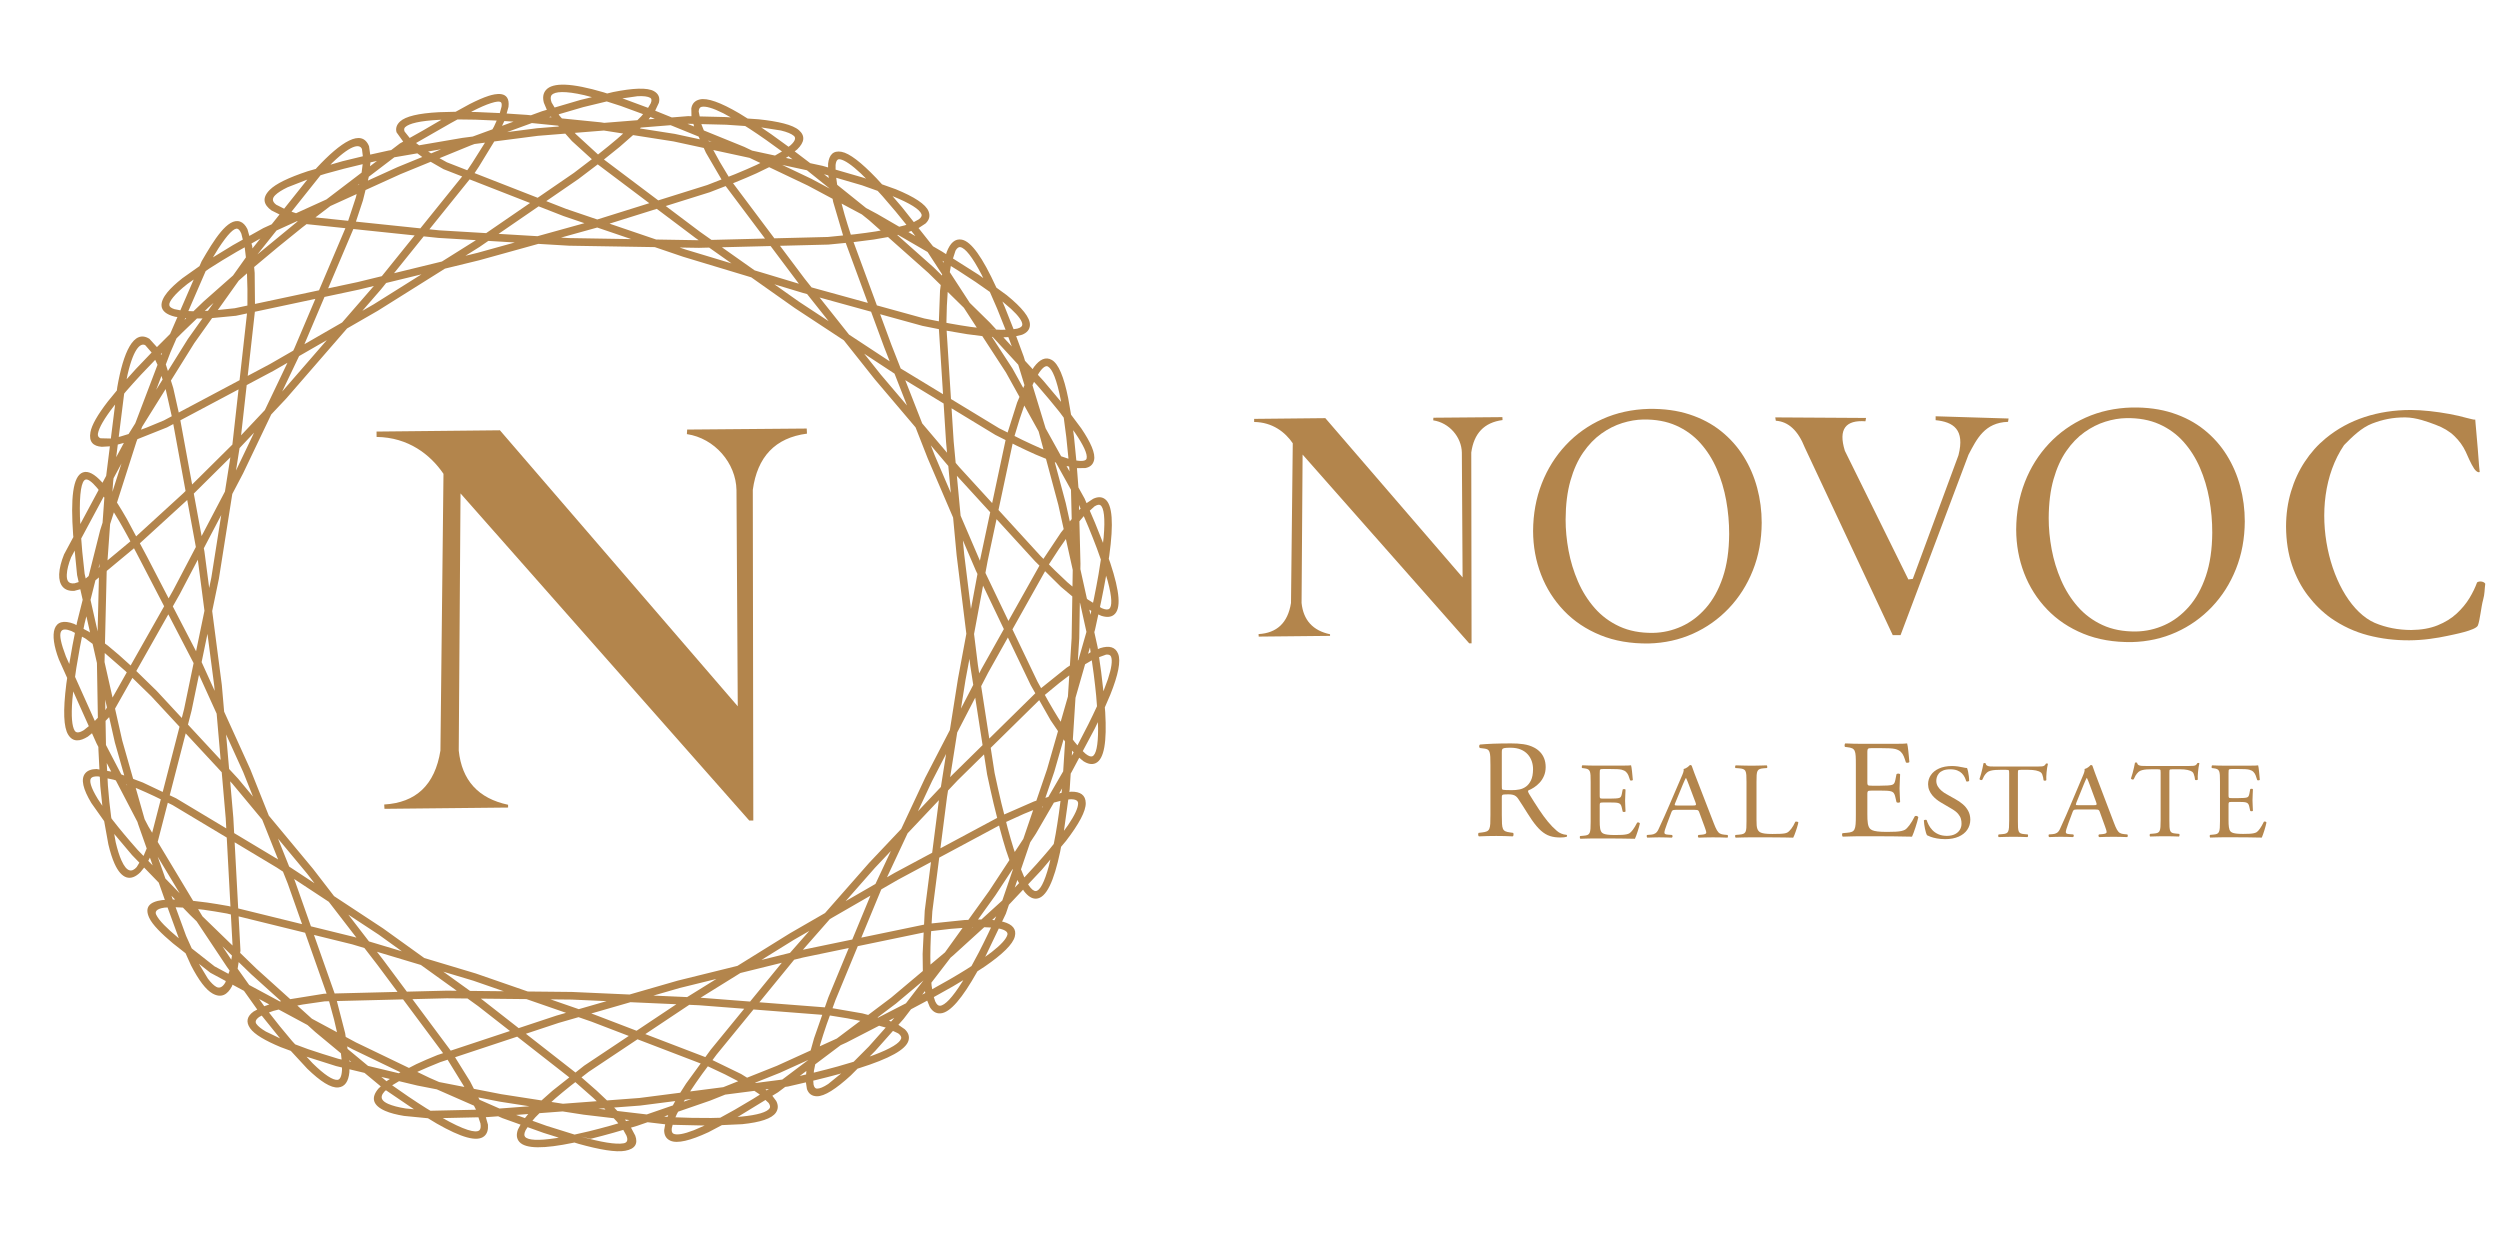 <?xml version="1.0" encoding="UTF-8" standalone="no"?> <svg xmlns:xlink="http://www.w3.org/1999/xlink" xmlns="http://www.w3.org/2000/svg" stroke-width="0.501" stroke-linejoin="bevel" fill-rule="evenodd" version="1.1" overflow="visible" width="1500pt" height="750pt" viewBox="0 0 1500 750"><defs> </defs><g id="Document" fill="none" stroke="black" font-family="Times New Roman" font-size="16" transform="scale(1 -1)"><g id="Spread" transform="translate(0 -750)"><g id="Layer 1"><g id="Group" stroke="none" fill="#b3854c"><path d="M 344.631,64.488 L 343.954,64.333 C 326.427,60.695 315.349,60.588 311.602,64.891 C 309.893,66.85 309.684,69.347 310.782,72.326 L 312.338,75.216 L 301.397,79.139 L 298.904,80.231 L 292.471,79.747 L 291.496,79.725 L 292.786,75.165 C 292.996,72.102 292.3,69.76 290.517,68.272 C 286.228,64.693 276.728,67.466 262.026,75.877 L 256.782,79.051 L 242.418,80.452 C 237.898,81.188 234.029,82.182 231.109,83.466 C 223.772,86.691 222.221,91.311 227.205,97.004 L 228.485,98.155 L 218.71,106.266 L 209.655,108.435 L 209.638,106.725 C 209.078,101.127 206.972,97.895 202.934,97.526 C 198.513,97.119 192.246,101.131 184.375,108.763 L 174.479,119.477 L 168.352,121.751 C 159.25,125.55 152.646,129.332 150.054,133.079 C 147.355,136.976 148.239,140.272 152.151,143.087 L 154.348,144.279 L 146.383,155.497 L 139.503,159.199 L 139.171,158.235 C 136.503,153.179 132.734,150.939 127.493,153.908 C 123.596,156.116 119.301,161.679 114.616,170.763 L 111.337,178.043 L 103.737,184.019 C 96.941,189.743 91.499,195.087 89.545,199.299 C 86.673,205.492 89.376,208.912 97.386,209.958 L 98.911,210.034 L 95.252,220.41 L 86.488,229.452 L 84.246,226.68 C 78.506,220.974 72.938,222.419 68.72,231.818 C 67.344,234.879 66.111,238.774 65.018,243.371 L 62.497,257.313 L 54.817,268.174 C 49.822,276.492 48.286,282.575 51.14,286.023 C 52.537,287.715 54.833,288.538 57.942,288.589 L 59.664,288.287 L 59.05,300.271 L 59.02,301.85 L 57.953,303.903 L 55.194,310.047 L 52.751,308.055 C 48.038,305.096 43.711,304.544 40.867,309.266 C 38.198,313.69 37.742,323.279 39.786,339.63 L 40.305,343.235 L 35.308,354.379 C 29.342,370.039 31.523,380.594 44.5,375.657 L 45.885,374.921 L 46.237,376.709 L 49.605,390.113 L 48.175,396.455 L 44.585,395.49 C 38.352,395.072 35.262,399.039 35.504,405.476 C 35.637,409.004 36.747,413.185 38.433,417.361 L 44.013,427.77 L 43.879,429.139 C 42.354,450.712 43.593,464.415 49.778,466.565 C 52.942,467.663 56.712,465.6 61.102,460.79 L 61.475,460.329 L 63.704,464.478 L 65.924,482.205 L 61.079,481.92 C 55.946,482.27 53.202,484.834 54.264,490.707 C 55.022,494.918 58.449,501.016 64.798,509.234 L 70.116,515.711 L 70.372,517.743 C 73.973,538.518 80.145,552.722 89.654,546.705 L 94.157,541.747 L 102.057,549.622 L 106.46,559.774 L 105.073,559.956 C 93.999,562.62 96.037,569.213 100.366,574.552 C 102.472,577.151 105.588,580.028 109.459,583.085 L 119.708,590.33 L 120.918,593.113 L 120.962,593.211 L 121.017,593.308 C 128.304,605.906 136.674,619.575 144.014,617.057 C 145.774,616.454 147.248,614.955 148.46,612.517 L 149.614,608.438 L 157.952,613.112 L 158.04,613.156 L 163.013,615.417 L 167.722,621.325 L 162.918,623.711 C 158.225,627.102 156.91,631.203 161.934,636.17 C 165.519,639.715 172.961,643.39 184.684,647.279 L 189.512,648.669 L 189.943,649.209 L 190.001,649.273 C 204.462,664.835 217.076,673.103 221.424,662.25 L 222.129,657.236 L 233.099,659.667 L 234.705,659.94 L 239.832,663.846 L 239.969,663.945 L 240.119,664.025 L 241.916,665.036 L 237.923,670.617 C 237.291,672.924 237.87,675.114 240.045,677.116 C 243.351,680.158 250.937,682.019 263.414,682.683 L 273.401,682.946 L 281.872,687.588 C 286.136,689.749 290.005,691.478 293.218,692.489 C 296.768,693.605 306.369,696.196 305.086,685.828 L 303.98,681.887 L 316.139,681.074 L 318.55,680.83 L 325.185,683.255 L 328.101,684.112 L 326.329,688.327 C 325.497,691.414 325.834,694.038 327.615,696.048 C 331.696,700.659 342.987,700.273 362.16,694.603 L 364.296,693.91 L 367.957,694.794 C 379.733,697.132 388.469,697.619 392.5,695.228 C 395.193,693.63 396.092,691.317 395.328,688.307 L 393.104,683.581 L 403.098,679.538 L 412.764,680.313 L 412.841,680.318 L 412.918,680.315 L 414.883,680.267 L 414.79,684.975 C 415.266,687.77 416.861,689.615 419.805,690.323 C 424.387,691.425 432.305,688.573 443.489,682.032 L 448.566,678.878 L 455.16,678.429 C 466.912,677.184 475.662,675.165 479.392,671.866 C 483.235,668.466 482.724,664.646 478.312,660.35 L 476.81,659.176 L 486.138,652.092 L 493.589,650.483 L 496.845,649.535 L 496.854,651.796 C 497.473,657.118 499.939,659.816 504.911,658.912 C 509.668,658.045 516.691,652.63 525.866,643.065 L 529.221,639.399 L 537.478,636.459 C 548.504,631.917 555.497,627.491 557.164,623.153 C 558.22,620.399 557.55,617.997 555.312,615.89 L 551.127,613.156 L 559.725,602.31 L 559.784,602.218 L 565.169,599.097 L 567.663,597.513 L 568.024,598.765 C 570.102,604.196 573.026,607.011 577.108,606.209 C 582.756,605.096 589.499,595.621 597.73,577.642 L 597.824,577.424 L 604.013,572.926 C 613.184,565.475 618.202,559.38 617.957,554.885 C 617.808,552.215 616.186,550.333 613.215,549.14 L 609.697,548.314 L 614.231,536.065 L 615.008,533.515 L 619.594,528.527 L 620.372,529.78 C 623.836,534.399 627.4,536.167 631.099,534.023 C 635.07,531.721 638.286,524.1 640.91,511.125 L 642.632,501.19 L 648.807,492.914 C 654.37,484.645 657.403,477.974 656.417,473.838 C 655.793,471.216 654.035,469.69 651.184,469.162 L 646.168,469.114 L 647.055,457.527 L 650.728,450.903 L 650.76,450.842 L 650.79,450.779 L 651.932,448.119 L 655.901,450.725 C 658.624,452.006 661.042,452.032 663.068,450.492 C 667.473,447.143 668.245,436.048 665.559,416.552 L 665.266,414.721 L 666.172,412.198 C 671.907,394.903 672.824,384.513 668.279,381.059 C 666.403,379.631 663.874,379.524 660.797,380.515 L 659,381.333 L 657.027,372.246 L 656.588,370.721 L 658.581,361.724 L 658.75,360.529 L 660.168,361.131 C 665.49,362.784 669.233,361.91 670.896,357.673 C 672.61,353.299 670.947,345.1 666.209,333.257 L 662.891,325.57 L 663.133,322.62 C 664.167,305.028 662.543,294.527 657.434,292.119 C 655.251,291.091 652.769,291.553 650.012,293.312 L 647.54,295.355 L 643.072,286.977 L 642.414,285.837 L 641.816,276.394 L 641.599,274.849 L 642.788,274.991 C 648.206,275.055 651.354,273.009 651.442,268.147 C 651.529,263.322 647.454,255.705 639.623,245.469 L 636.643,241.914 L 636.061,238.809 C 632.41,221.561 627.855,211.063 621.665,210.794 C 619.192,210.687 616.77,212.227 614.365,215.365 L 613.856,216.202 L 605.352,207.158 L 603.535,201.83 L 603.504,201.743 L 603.465,201.659 L 601.25,197.03 L 602.123,196.876 C 607.468,195.36 610.042,192.553 608.873,188.016 C 607.691,183.445 601.6,177.494 590.991,170.174 L 586.426,167.194 L 586.225,166.818 C 577.489,151.27 570.169,142.415 564.364,141.982 C 561.62,141.776 559.475,143.123 557.846,145.862 L 556.33,149.623 L 546.596,144.436 L 542.102,138.578 L 539.023,135.109 L 542.866,132.451 C 544.983,130.448 545.833,128.198 545.1,125.651 C 543.548,120.259 533.789,114.871 515.405,109.075 L 514.551,108.826 L 510.44,104.701 C 501.618,96.639 494.681,92.143 490.084,92.242 C 487.082,92.308 485.156,93.787 484.17,96.537 L 483.538,100.584 L 472.911,98.111 L 472.841,98.097 L 472.77,98.084 L 471.134,97.873 L 466.818,94.627 L 463.395,92.536 L 465.736,89.408 C 467.009,86.951 467.018,84.626 465.547,82.444 C 463.115,78.843 456.225,76.616 445.363,75.493 L 433.139,74.927 L 425.089,70.678 C 414.153,65.614 406.357,63.693 402.208,65.593 C 399.654,66.759 398.475,68.912 398.498,71.94 L 399.108,75.421 L 388.551,76.667 L 382.283,74.504 L 378.6,73.425 L 381.161,68.604 C 382.878,63.804 381.144,60.643 375.071,59.526 C 369.583,58.516 359.909,60.152 347.237,63.673 L 344.631,64.488 Z M 374.244,64.029 C 376.048,64.362 377.066,65.644 375.885,68.611 L 373.966,72.071 L 368.028,70.337 C 363.518,69.07 359.253,67.935 355.239,66.931 L 354.345,66.723 L 348.473,68.08 C 360.642,64.684 369.542,63.164 374.244,64.029 Z M 335.254,67.421 L 326.121,70.277 L 316.548,73.707 L 315.402,71.911 C 314.444,69.982 314.388,68.661 315.053,67.898 C 316.8,65.892 322.759,65.452 333.537,67.106 L 335.254,67.421 Z M 370.958,75.977 L 370.161,77.006 L 368.248,79.062 L 350.23,81.186 L 337.586,83.147 L 323.686,82.1 L 321.16,79.559 L 319.454,77.538 L 327.882,74.522 L 344.735,69.252 L 353.388,71.224 C 357.325,72.195 361.581,73.311 366.165,74.583 L 370.958,75.977 Z M 422.815,74.678 L 403.588,75.115 L 403.074,73.143 C 402.819,71.229 403.243,70.153 404.112,69.756 C 406.133,68.829 410.197,69.502 416.326,71.876 L 422.815,74.678 Z M 287.582,71.789 C 288.358,72.437 288.607,73.808 288.269,75.928 L 287.044,79.626 L 265.668,79.149 L 264.825,79.602 C 278.496,71.801 285.475,70.029 287.582,71.789 Z M 377.721,77.944 L 374.95,78.269 L 375.669,77.348 L 377.721,77.944 Z M 316.937,81.591 L 309.66,81.042 L 314.973,79.142 L 316.937,81.591 Z M 432.117,79.351 L 440.929,84.213 C 444.356,86.177 448.013,88.339 451.904,90.708 L 455.9,93.206 L 455.603,93.485 L 452.63,95.488 L 435.123,93.232 L 426.067,89.622 L 406.89,83 L 406.105,81.557 L 405.266,79.615 L 401.544,79.74 C 411.139,79.312 419.51,79.147 426.719,79.211 L 432.117,79.351 Z M 400.939,80.944 L 398.504,80.104 L 400.506,79.868 L 400.939,80.944 Z M 461.751,85.005 C 462.252,85.747 462.135,86.815 461.183,88.224 L 459.282,90.018 L 443.786,80.547 L 442.525,79.88 L 444.903,80.047 C 454.78,81.015 460.236,82.76 461.751,85.005 Z M 403.717,86.748 L 405.135,89.366 L 384.104,86.655 L 368.481,85.476 L 370.427,83.415 L 388.048,81.337 L 403.717,86.748 Z M 285.541,84.165 L 285.411,84.564 L 284.361,86.611 L 262.074,96.39 L 250.407,98.674 L 239.427,101.302 L 235.292,98.812 L 245.091,92.011 C 248.955,89.408 252.52,87.084 255.804,85.022 L 258.251,83.553 L 285.541,84.165 Z M 362.496,85.024 L 359.006,84.762 L 363.302,84.255 L 362.496,85.024 Z M 231.563,95.853 L 230.756,95.173 C 227.216,91.317 229.604,89.13 232.951,87.659 C 235.565,86.507 239.133,85.604 243.378,84.924 L 248.373,84.448 L 231.563,95.853 Z M 317.664,86.237 L 299.949,88.985 L 286.982,91.52 L 287.682,90.153 L 299.693,84.882 L 317.664,86.237 Z M 358.044,89.279 L 356.035,91.199 L 345.208,100.724 L 342.275,98.459 C 338.985,95.835 336.032,93.39 333.395,91.121 L 330.842,88.825 L 337.767,87.752 L 358.044,89.279 Z M 414.967,90.633 L 410.942,90.114 L 410.243,89 L 414.967,90.633 Z M 341.597,103.561 L 310.315,128.012 L 273.036,115.654 L 282.109,101.05 L 284.333,96.702 L 300.748,93.495 L 324.923,89.744 L 331.42,95.52 L 341.597,103.561 Z M 408.155,94.369 L 411.621,99.813 L 420.409,111.901 L 382.508,126.427 L 353.179,106.882 L 348.897,103.575 L 358.011,95.59 L 364.2,89.744 L 383.632,91.21 L 408.155,94.369 Z M 433.97,97.698 L 442.929,101.268 L 434.965,105.387 L 424.71,110.21 L 421.334,105.675 C 418.784,102.131 416.549,98.893 414.601,95.944 L 414.091,95.137 L 433.97,97.698 Z M 461.356,96.612 L 459.275,96.346 L 459.965,95.744 L 461.356,96.612 Z M 504.738,105.957 L 503.338,105.545 C 498.967,104.352 494.251,103.135 489.178,101.897 L 487.953,101.611 L 488.136,99.222 C 488.516,97.533 489.275,96.84 490.183,96.82 C 491.788,96.784 494.04,97.72 496.909,99.601 L 504.738,105.957 Z M 268.56,114.172 L 264.126,112.703 C 259.034,110.665 254.623,108.793 250.816,107.07 L 250.356,106.844 L 257.696,103.311 L 263.456,100.784 L 278.626,97.824 L 268.56,114.172 Z M 469.358,102.26 L 485.036,114.068 L 467.909,106.295 L 453.098,100.392 L 453.403,100.204 L 469.358,102.26 Z M 233.951,102.615 L 228.79,103.85 L 231.928,101.245 L 232.18,101.471 L 233.951,102.615 Z M 205.18,109.506 L 201.647,110.354 L 183.94,115.975 L 187.574,112.039 C 194.699,105.058 199.694,101.826 202.516,102.085 C 203.906,102.212 204.972,103.929 205.201,107.963 L 205.18,109.506 Z M 486.393,119.733 L 488.443,127.067 L 493.348,141.113 L 452.085,144.313 L 429.957,117.257 L 427.488,113.939 L 444.678,105.592 L 448.247,103.388 L 466.119,110.509 L 486.393,119.733 Z M 483.664,105.33 L 483.82,107.415 L 479.866,104.44 L 483.664,105.33 Z M 240.273,106.617 L 211.56,120.439 L 208.305,122.19 L 208.54,120.657 L 220.821,110.464 L 239.266,106.048 L 239.675,106.31 L 240.273,106.617 Z M 512.197,112.945 L 521.282,122.071 L 531.441,133.483 L 527.447,134.561 L 507.864,124.473 L 504.41,122.903 L 489.141,111.418 L 488.375,107.59 L 488.259,106.404 L 488.635,106.492 C 493.77,107.758 498.473,108.982 502.767,110.168 L 512.197,112.945 Z M 350.502,110.601 L 377.268,128.436 L 354.857,137.024 L 347.13,139.701 L 335.207,136.263 L 315.533,129.74 L 345.291,106.481 L 350.502,110.601 Z M 262.511,116.99 L 265.853,118.097 L 241.85,150.37 L 202.12,149.375 L 207.086,130.128 L 207.435,127.853 L 213.603,124.535 L 245.377,109.24 L 249.762,111.494 C 253.564,113.274 257.811,115.108 262.511,116.99 Z M 209.585,113.839 L 209.696,113.13 L 210.744,112.877 L 209.585,113.839 Z M 204.545,118.025 L 189.158,130.794 L 184.497,134.994 L 167.239,144.279 L 164.057,143.467 L 161.373,142.51 L 167.958,134.163 C 170.534,130.98 172.977,128.043 175.29,125.346 L 177.102,123.384 L 184.802,120.522 C 190.309,118.649 196.379,116.723 202.89,114.759 L 204.969,114.261 L 204.545,118.025 Z M 426.346,120.068 L 446.527,144.745 L 419.458,146.845 L 413.546,147.109 L 387.181,129.539 L 423.198,115.737 L 426.346,120.068 Z M 540.7,126.917 C 540.968,127.842 540.401,128.877 538.902,129.981 L 535.778,131.45 L 525.03,119.345 L 521.816,116.119 L 523.798,116.795 C 534.785,120.878 539.941,124.279 540.7,126.917 Z M 305.982,131.398 L 286.883,146.328 L 280.52,150.901 L 268.138,151.029 L 247.453,150.51 L 270.431,119.615 L 305.982,131.398 Z M 502.081,126.871 L 516.185,137.48 L 508.438,139.005 L 497.93,140.708 L 496.052,135.525 C 494.567,131.194 493.32,127.314 492.285,123.842 L 491.845,122.214 L 502.081,126.871 Z M 157.033,140.639 L 155.575,139.858 C 153.156,138.169 153.106,136.71 153.819,135.683 C 154.826,134.228 156.768,132.684 159.523,131.063 L 168.05,126.968 L 157.033,140.639 Z M 197.447,149.258 L 194.841,149.191 L 181.737,147.311 L 178.382,146.674 L 187.158,138.76 L 202.194,130.671 L 200.458,138.172 L 197.447,149.258 Z M 405.81,147.454 L 378.274,148.683 L 354.766,141.902 L 356.435,141.324 L 381.941,131.548 L 405.81,147.454 Z M 339.63,142.301 L 315.867,150.535 L 288.473,150.82 L 289.644,149.977 L 311.2,133.127 L 333.815,140.624 L 339.63,142.301 Z M 536.597,139.274 L 533.391,137.622 L 534.64,137.079 L 536.597,139.274 Z M 543.575,148.021 L 554.094,161.743 L 537.552,147.828 L 526.521,139.53 L 526.897,139.428 L 543.575,148.021 Z M 553.704,167.392 L 553.582,177.649 L 554.204,190.504 L 514.67,182.303 L 501.26,149.896 L 499.512,145.072 L 517.414,141.975 L 520.912,141.035 L 534.673,151.386 L 553.704,167.392 Z M 363.968,149.319 L 343.044,150.252 L 330.284,150.384 L 347.263,144.503 L 363.968,149.319 Z M 496.985,151.53 L 509.254,181.18 L 481.922,175.51 L 476.501,174.172 L 455.617,148.634 L 494.909,145.586 L 496.985,151.53 Z M 161.575,147.326 L 155.467,150.61 L 158.551,146.269 L 161.575,147.326 Z M 577.961,161.896 L 571.734,158.168 L 560.295,151.755 L 561.104,149.221 C 561.981,147.283 562.986,146.469 564.021,146.547 C 566.93,146.764 571.381,151.379 577.287,160.757 L 577.961,161.896 Z M 469.091,172.339 L 444.258,166.204 L 420.352,151.369 L 450.057,149.066 L 469.091,172.339 Z M 168.64,149.295 L 150.72,165.454 L 143.2,172.742 L 142.576,168.768 L 149.499,159.018 L 167.908,149.114 L 168.64,149.295 Z M 194.351,153.748 L 194.445,153.757 L 194.539,153.763 L 195.97,153.797 L 183.065,190.352 L 143.175,200.166 L 144.27,179.804 L 144.277,179.641 L 144.261,179.477 L 144.072,178.275 L 153.855,168.787 L 174.139,150.499 L 194.351,153.748 Z M 429.839,162.641 L 407.808,157.199 L 392.039,152.652 L 412.284,151.75 L 429.839,162.641 Z M 555.162,154.202 L 554.946,155.329 L 553.336,153.226 L 555.162,154.202 Z M 442.461,170.476 L 473.929,190.003 L 495.011,202.17 L 521.51,232.312 L 540.733,252.643 L 555.116,283.36 L 569.919,311.964 L 574.77,342.68 L 579.803,369.735 L 573.977,416.831 L 571.864,439.461 L 556.613,475.02 L 549.346,493.566 L 524.843,522.449 L 506.289,545.818 L 476.856,565.173 L 450.752,583.602 L 409.903,595.932 L 392.875,601.727 L 341.444,602.573 L 322.994,603.674 L 287.502,593.83 L 266.972,588.822 L 226.69,563.553 L 208.228,552.92 L 171.657,510.805 L 162.741,501.336 L 145.883,466.034 L 139.374,453.623 L 131.329,402.737 L 127.315,383.368 L 133.095,338.995 L 134.481,322.997 L 150.139,288.527 L 161.285,260.624 L 187.813,228.701 L 200.436,212.323 L 229.85,192.962 L 254.572,175.189 L 285.432,165.925 L 316.661,155.104 L 343.17,154.831 L 377.734,153.29 L 406.613,161.617 L 442.461,170.476 Z M 238.507,154.865 L 226.505,171.004 L 218.649,181.196 L 211.292,183.404 L 188.381,189.042 L 200.777,153.917 L 238.507,154.865 Z M 244.111,155.006 L 268.105,155.608 L 274.058,155.547 L 252.528,171.023 L 226.171,178.937 L 230.173,173.746 L 244.111,155.006 Z M 265.987,166.982 L 282.011,155.463 L 302.244,155.254 L 284.025,161.567 L 265.987,166.982 Z M 582.888,170.359 L 587.231,178.443 C 589.066,182.002 590.991,185.87 593.002,190.052 L 594.601,193.482 L 590.53,193.668 L 571.811,176.646 L 570.346,175.414 L 558.826,160.388 L 558.962,158.63 L 559.323,156.468 L 569.821,162.374 C 573.528,164.523 576.924,166.563 580.016,168.492 L 582.888,170.359 Z M 135.489,161.359 L 126.347,166.277 L 126.206,166.357 L 126.078,166.457 L 119.363,171.733 L 124.742,162.816 C 126.59,160.349 128.263,158.733 129.751,157.893 C 131.379,156.969 133.336,157.287 135.153,160.433 L 135.489,161.359 Z M 137.743,167.665 L 136.025,170.084 L 117.977,197.202 L 114.192,200.874 L 109.758,205.449 L 105.37,205.656 L 111.647,188.496 L 115.043,180.954 L 128.747,170.181 L 137.068,165.706 L 137.712,167.472 L 137.743,167.665 Z M 566.987,178.569 L 577.54,193.241 L 570.417,192.69 L 558.689,191.324 L 558.512,188.379 C 558.315,183.888 558.213,179.82 558.195,176.148 L 558.28,171.243 L 566.987,178.569 Z M 473.996,178.268 L 485.58,191.443 L 476.281,186.075 L 456.883,174.039 L 473.996,178.268 Z M 139.177,176.646 L 133.483,182.167 L 138.787,174.199 L 139.177,176.646 Z M 604.439,189.161 C 604.791,190.534 603.628,191.871 600.024,192.741 L 599.255,192.861 L 591.636,176.934 L 591.084,175.901 L 594.986,178.738 C 600.7,183.2 603.797,186.673 604.439,189.161 Z M 209.011,201.202 L 221.38,185.152 L 241.114,179.228 L 227.249,189.196 L 209.011,201.202 Z M 511.371,186.294 L 522.262,212.614 L 497.954,198.585 L 481.745,180.148 L 511.371,186.294 Z M 138.528,201.31 L 136.196,201.885 C 130.933,202.83 126.304,203.572 122.232,204.143 L 118.866,204.527 L 121.368,200.367 L 121.516,200.148 L 139.53,182.679 L 138.528,201.31 Z M 100.539,205.529 L 98.685,205.423 C 93.164,204.653 93.062,202.597 93.699,201.226 C 95.346,197.678 100.245,192.914 106.682,187.526 L 107.285,187.052 L 100.539,205.529 Z M 197.272,208.926 L 176.468,222.619 L 176.968,221.369 L 186.559,194.204 L 212.468,187.828 L 213.858,187.411 L 197.272,208.926 Z M 554.435,195.226 L 554.84,203.581 L 558.584,232.772 L 538.976,222.262 L 528.809,216.393 L 528.539,215.816 L 516.787,187.417 L 554.435,195.226 Z M 583.63,193.577 L 583.415,193.57 L 583.024,193.03 L 583.63,193.577 Z M 169.783,227.021 L 166.114,229.437 L 140.789,244.623 L 142.919,204.94 L 181.245,195.511 L 172.668,219.8 L 169.783,227.021 Z M 581.009,198.066 L 593.444,215.359 L 605.651,233.951 L 603.545,240.095 C 602.329,244.002 601.105,248.289 599.87,252.952 L 599.44,254.676 L 563.54,235.43 L 559.401,203.155 L 558.968,195.939 L 578.749,197.985 L 581.009,198.066 Z M 597.75,200.233 L 595.295,198.003 L 595.889,197.976 L 596.636,197.847 L 597.75,200.233 Z M 586.795,198.271 L 588.026,198.314 L 588.801,198.282 L 601.391,209.73 L 607.715,228.267 L 607.586,228.559 L 597.202,212.743 L 586.795,198.271 Z M 136.05,247.463 L 103.51,266.974 L 100.681,268.355 L 94.617,244.849 L 115.88,209.493 L 124.261,208.477 C 128.216,207.902 132.492,207.202 137.085,206.377 L 138.271,206.083 L 136.05,247.463 Z M 525.275,219.639 L 534.549,239.44 L 524.896,229.23 L 507.386,209.313 L 525.275,219.639 Z M 102.879,212.543 L 103.677,210.282 L 104.386,210.304 L 105.086,210.266 L 102.879,212.543 Z M 94.617,235.97 L 99.234,222.881 L 107.812,214.03 L 94.617,235.97 Z M 630.238,234.281 L 625.113,228.172 L 616.885,219.424 L 617.111,219.004 C 618.79,216.452 620.246,215.316 621.464,215.369 C 623.893,215.475 626.611,220.388 629.339,230.505 L 630.238,234.281 Z M 611.451,220.141 L 610.768,221.265 L 610.428,222.041 L 608.853,217.431 L 611.451,220.141 Z M 166.798,246.827 L 173.499,230.054 L 188.701,220.049 L 184.228,225.851 L 166.798,246.827 Z M 632.248,243.61 L 633.398,249.633 C 634.064,253.487 634.723,257.678 635.366,262.214 L 636.304,269.481 L 632.339,268.443 L 621.568,249.852 L 618.126,244.608 L 612.591,228.384 L 614.439,223.921 L 614.637,223.554 L 622.005,231.585 C 624.827,234.744 627.401,237.714 629.733,240.493 L 632.248,243.61 Z M 559.3,238.351 L 563.349,269.904 L 544.566,250.034 L 532.202,223.635 L 536.777,226.278 L 559.3,238.351 Z M 83.624,232.405 L 79.243,236.927 L 68.524,249.641 L 69.436,244.567 C 70.472,240.182 71.628,236.519 72.897,233.692 C 76.064,226.635 79.123,226.51 82.028,229.772 L 83.624,232.405 Z M 89.954,235.435 L 88.966,233.473 L 91.605,230.75 L 89.954,235.435 Z M 157.305,258.25 L 139.419,279.777 L 138.105,281.195 L 139.995,259.386 L 140.491,250.136 L 166.866,234.32 L 157.305,258.25 Z M 88.022,240.912 L 82.802,255.711 L 82.497,256.788 L 69.495,281.746 L 68.299,282.157 L 64.524,282.963 L 64.748,278.622 C 65.262,271.808 65.917,265.487 66.7,259.772 L 66.837,259.014 L 67.8,257.72 C 71.739,252.65 76.637,246.769 82.623,240.018 L 86.078,236.452 L 86.268,236.765 L 88.022,240.912 Z M 613.98,246.64 L 619.882,263.938 L 614.286,261.661 L 603.675,256.84 L 604.626,253.082 C 605.855,248.527 607.039,244.442 608.178,240.791 L 608.846,238.818 L 613.98,246.64 Z M 598.301,259.258 L 596.117,268.05 C 594.851,273.452 593.568,279.223 592.263,285.354 L 590.406,297.349 L 574.627,281.833 L 568.824,275.695 L 568.204,271.769 L 564.256,241.009 L 598.301,259.258 Z M 96.481,270.401 L 92.535,272.327 C 89.115,273.932 85.946,275.354 83.02,276.607 L 81.431,277.247 L 86.773,258.478 L 89.068,254.073 L 91.308,250.351 L 96.481,270.401 Z M 646.864,268.063 C 646.835,269.551 645.464,270.58 641.927,270.418 L 640.969,270.287 L 638.367,251.524 L 640.822,254.901 C 644.933,260.974 646.912,265.355 646.864,268.063 Z M 133.036,286.661 L 111.417,309.968 L 101.837,272.831 L 105.646,271.027 L 105.724,270.983 L 135.754,252.976 L 135.427,259.075 L 133.036,286.661 Z M 621.811,269.591 L 628.219,288.38 L 634.799,311.326 L 630.356,317.87 L 623.527,329.917 L 594.426,301.301 L 596.762,286.214 C 598.15,279.686 599.504,273.68 600.813,268.167 L 602.544,261.32 L 620.49,269.176 L 621.811,269.591 Z M 564.524,277.811 L 567.653,297.627 L 559.219,281.323 L 550.75,263.238 L 564.524,277.811 Z M 625.761,266.224 L 625.464,266.12 L 625.123,265.121 L 625.761,266.224 Z M 59.886,283.953 L 58.986,284.144 C 56.735,284.273 55.318,283.897 54.668,283.107 C 53.417,281.595 54.418,277.574 58.725,270.558 L 61.4,266.524 L 60.173,278.374 L 59.886,283.953 Z M 629.025,271.858 L 637.913,287.204 L 639.045,305.067 L 638.145,306.395 L 632.584,287.001 L 627.228,271.292 L 629.025,271.858 Z M 135.666,309.317 L 137.461,288.62 L 142.865,282.794 L 151.792,272.051 L 145.917,286.755 L 135.666,309.317 Z M 636.925,274.284 L 637.258,276.861 L 637.263,276.949 L 635.492,273.889 L 636.638,274.25 L 636.925,274.284 Z M 107.72,313.957 L 90.748,332.255 L 79.449,343.266 L 69.025,324.824 L 73.351,305.646 L 79.889,282.671 L 85.684,280.487 L 97.623,274.828 L 107.72,313.957 Z M 76.053,279.418 L 75.815,279.515 L 76.284,278.617 L 76.053,279.418 Z M 589.544,302.92 L 585.135,331.409 L 574.324,310.517 L 570.088,283.694 L 571.357,285.038 L 589.544,302.92 Z M 65.482,319.728 L 63.333,317.471 L 63.582,303.001 L 72.773,285.353 L 74.558,284.682 L 68.917,304.5 L 65.482,319.728 Z M 64.047,292.2 L 64.291,287.474 L 66.733,287.045 L 64.047,292.2 Z M 129.986,321.815 L 119.395,345.137 L 114.919,323.531 L 112.778,315.233 L 132.392,294.085 L 129.986,321.815 Z M 658.726,316.716 L 656.831,312.782 L 649.657,299.327 L 651.388,297.693 C 653.207,296.264 654.57,295.833 655.483,296.262 C 657.578,297.249 658.894,302.467 658.852,312.913 L 658.726,316.716 Z M 644.188,298.584 L 643.287,299.609 L 643.093,296.576 L 644.188,298.584 Z M 658.198,326.282 L 657.697,332.629 C 657.311,336.612 656.82,340.951 656.219,345.664 L 655.076,353.793 L 651.062,351.446 L 645.297,331.335 L 643.708,306.263 L 644.547,305.098 L 646.481,302.786 L 646.619,303.038 C 651.243,311.736 655.03,319.346 658.033,325.904 L 658.198,326.282 Z M 621.188,334.038 L 618.428,338.908 L 604.73,367.504 L 592.925,346.46 L 588.7,338.299 L 593.564,306.872 L 621.188,334.038 Z M 53.284,314.309 L 43.932,335.155 L 43.421,330.258 C 42.607,319.993 43.233,314.207 44.788,311.63 C 45.63,310.232 47.334,310.076 50.322,311.938 L 53.284,314.309 Z M 640.759,332.117 L 641.561,344.764 L 635.715,340.315 L 626.899,333.056 L 629.062,329.154 C 631.133,325.533 633.088,322.248 634.926,319.276 L 636.416,316.967 L 640.759,332.117 Z M 58.722,319.341 L 58.16,352.185 L 55.567,363.679 L 51.096,366.977 L 49.193,367.995 L 47.91,361.453 C 47.091,357.027 46.388,352.94 45.791,349.176 L 45.035,343.875 L 56.891,317.446 L 58.722,319.341 Z M 116.169,352.137 L 100.997,381.388 L 81.783,347.391 L 94.011,335.468 L 109.077,319.221 L 110.457,324.567 L 116.169,352.137 Z M 63.412,324.194 L 64.171,325.536 L 63.115,330.218 L 63.221,323.997 L 63.412,324.194 Z M 583.948,339.076 L 582.2,350.366 L 581.662,354.708 L 579.284,341.915 L 576.588,324.854 L 583.948,339.076 Z M 76.06,346.571 L 75.176,347.431 L 62.847,358.188 L 62.725,353.077 L 62.732,352.733 L 67.526,331.472 L 76.06,346.571 Z M 666.633,356.001 C 666.276,356.911 665.342,357.402 663.689,357.244 L 659.439,355.689 L 660.67,347.068 L 662.057,335.229 L 664.741,342.469 C 666.968,349.215 667.541,353.682 666.633,356.001 Z M 124.48,369.688 L 120.97,352.739 L 128.803,335.497 L 128.541,338.515 L 124.48,369.688 Z M 641.935,350.659 L 642.979,367.137 L 643.385,392.161 L 636.582,397.89 L 627.051,407.291 L 607.468,372.385 L 622.488,341.025 L 624.659,337.104 L 639.992,349.404 L 641.935,350.659 Z M 602.312,372.553 L 589.833,398.61 L 584.433,369.591 L 586.73,351.034 L 587.513,345.967 L 588.914,348.673 L 602.312,372.553 Z M 98.481,386.241 L 84.253,413.677 L 80.403,421.04 L 64.06,407.461 L 63.996,406.577 L 62.981,363.892 L 64.791,362.56 C 68.958,359.189 73.492,355.238 78.382,350.706 L 98.481,386.241 Z M 44.967,370.256 L 42.871,371.38 C 36.209,373.913 33.49,372.012 39.562,356.075 L 41.555,351.632 L 43.462,362.599 L 44.967,370.256 Z M 647.017,353.938 L 651.87,370.866 L 648.021,388.252 L 647.899,388.355 L 647.555,366.979 L 646.717,353.744 L 647.017,353.938 Z M 654.364,358.673 L 654.069,360.94 L 653.944,361.5 L 652.857,357.704 L 654.364,358.673 Z M 122.675,383.542 L 118.687,414.176 L 107.853,393.517 L 103.688,386.146 L 117.64,359.24 L 122.675,383.542 Z M 51.835,380.224 L 50.716,375.768 L 50.11,372.677 L 53.446,370.906 L 54.035,370.47 L 51.835,380.224 Z M 59.345,403.543 L 57.26,401.811 L 54.31,390.07 L 58.576,371.16 L 59.345,403.543 Z M 623.672,410.625 L 621.097,413.165 L 597.924,438.503 L 592.619,413.579 L 591.253,406.239 L 605.05,377.434 L 623.672,410.625 Z M 654.766,383.464 L 653.599,384.228 L 654.273,381.183 L 654.766,383.464 Z M 586.48,405.612 L 585.562,407.529 L 577.739,425.763 L 578.527,417.335 L 582.573,384.621 L 586.48,405.612 Z M 663.653,404.605 L 663.532,403.843 C 662.72,399.264 661.772,394.348 660.685,389.085 L 659.964,385.766 L 661.07,385.081 C 663.197,384.176 664.676,384.07 665.508,384.703 C 667.288,386.055 667.371,391.21 664.603,401.477 L 663.653,404.605 Z M 660.515,414.258 L 658.168,420.875 C 656.692,424.803 655.001,429.09 653.081,433.758 L 650.268,440.327 L 647.639,437.226 L 648.277,411.754 L 648.225,408.499 L 652.157,390.744 L 652.745,390.248 L 655.819,388.339 L 656.323,390.663 C 657.408,396.005 658.339,400.914 659.124,405.412 L 660.515,414.258 Z M 117.511,421.79 L 112.332,450.005 L 83.913,424.027 L 88.296,415.824 L 101.169,390.999 L 103.833,395.71 L 117.511,421.79 Z M 132.741,440.972 L 122.297,421.06 L 122.673,419.012 L 125.51,397.225 L 126.822,403.558 L 132.741,440.972 Z M 643.641,408.048 L 639.534,426.594 L 635.54,420.87 L 629.342,411.362 L 632.95,407.737 C 635.637,405.107 638.162,402.715 640.523,400.551 L 643.478,398.061 L 643.641,408.048 Z M 47.199,400.773 L 46.273,404.888 L 46.255,404.982 L 46.244,405.079 L 44.813,419.63 L 42.679,415.648 C 41.16,411.882 40.191,408.221 40.082,405.303 C 39.958,402.067 40.644,399.497 44.733,400.013 L 47.199,400.773 Z M 53.191,404.38 L 60.118,431.941 L 61.54,436.393 L 62.618,451.457 L 62.226,452.048 L 48.727,426.903 L 49.357,419.002 L 50.779,405.724 L 51.415,402.904 L 53.191,404.38 Z M 59.634,409.733 L 59.784,411.846 L 59.154,409.332 L 59.634,409.733 Z M 594.128,442.655 L 574.122,464.529 L 576.356,440.598 L 587.957,413.553 L 588.128,414.472 L 594.128,442.655 Z M 78.235,425.19 L 77.542,426.516 C 75.435,430.423 73.456,433.966 71.608,437.165 L 68.327,442.602 L 66.068,435.532 L 64.513,413.787 L 78.235,425.19 Z M 638.219,432.536 L 635.013,447.01 L 627.585,474.721 L 621.343,477.301 C 617.824,478.861 614.056,480.627 610.041,482.583 L 607.572,483.831 L 599.094,444.006 L 624.4,416.337 L 626.05,414.674 L 636.551,430.441 L 638.219,432.536 Z M 660.297,446.847 C 659.554,447.411 658.342,447.205 656.668,446.146 L 653.868,443.602 L 657.021,436.261 L 661.808,424.275 L 662.194,427.633 C 663.21,439.401 662.31,445.317 660.297,446.847 Z M 111.341,455.405 L 103.97,495.56 L 100.29,493.603 L 100.225,493.571 L 100.158,493.54 L 82.443,486.489 L 81.857,484.951 L 70.187,448.427 L 70.716,447.641 C 72.458,444.882 74.269,441.846 76.151,438.554 L 81.686,428.192 L 109.993,454.07 L 111.341,455.405 Z M 134.97,455.085 L 138.217,475.605 L 116.277,453.856 L 120.958,428.361 L 134.97,455.085 Z M 643.201,431.602 L 643.132,431.512 L 643.211,431.153 L 643.201,431.602 Z M 59.184,456.059 L 58.277,457.245 C 54.915,461.229 52.611,462.7 51.282,462.238 C 48.944,461.426 47.566,454.484 47.967,440.034 L 48.182,435.563 L 59.184,456.059 Z M 643.026,438.567 L 642.592,455.825 L 642.565,456.192 L 633.552,472.447 L 632.871,472.673 L 639.454,448.121 L 641.886,437.139 L 643.026,438.567 Z M 648.355,444.814 L 647.39,447.073 L 647.468,443.968 L 648.355,444.814 Z M 603.346,485.963 L 597.249,489.043 L 597.178,489.083 L 570.941,505.02 L 572.201,485.15 L 573.4,472.286 L 575.537,469.767 L 595.297,448.158 L 603.346,485.963 Z M 568.976,470.427 L 558.478,482.799 L 560.85,476.747 L 570.481,454.293 L 568.976,470.427 Z M 72.888,471.912 L 68.141,463.068 L 67.9,461.145 L 67.453,454.901 L 72.888,471.912 Z M 139.432,483.279 L 143.121,516.362 L 108.209,497.811 L 115.275,459.307 L 139.366,483.192 L 139.432,483.279 Z M 641.49,470.066 L 639.922,470.392 L 641.715,467.158 L 641.49,470.066 Z M 152.45,490.408 L 143.726,481.147 L 141.606,467.736 L 141.786,468.078 L 152.45,490.408 Z M 651.966,474.897 C 652.598,477.561 650.101,482.889 645.015,490.343 L 643.872,491.876 L 644.423,487.638 L 645.797,473.709 L 645.726,473.715 C 649.94,473.023 651.684,473.725 651.966,474.897 Z M 638.246,499.403 L 635.517,503.056 C 631.75,507.778 627.403,512.969 622.547,518.556 L 620.413,520.874 L 619.479,518.871 L 627.373,493.027 L 636.683,476.233 L 640.649,474.905 L 641.081,474.804 L 639.776,487.729 L 638.246,499.403 Z M 74.324,484.263 L 70.67,483.272 L 69.719,475.685 L 74.324,484.263 Z M 566.168,507.917 L 543.165,521.889 L 553.327,495.949 L 568.233,478.376 L 567.635,484.793 L 566.168,507.917 Z M 623.131,491.24 L 614.57,506.68 L 611.791,498.56 L 608.708,488.418 L 613.29,486.12 C 617.489,484.1 621.266,482.372 624.653,480.903 L 626.083,480.323 L 623.333,490.581 L 623.131,491.24 Z M 69.057,507.251 L 68.558,506.647 C 62.517,498.89 59.4,493.406 58.769,489.896 C 58.531,488.576 58.977,487.581 60.257,487.036 L 66.508,486.883 L 69.057,507.251 Z M 77.185,489.592 L 77.339,489.877 L 81.173,496.027 L 94.516,531.111 L 93.118,534.089 L 84.683,525.271 C 81.3,521.633 78.278,518.269 75.596,515.17 L 74.495,513.835 L 71.242,487.856 L 72.152,488.054 L 77.185,489.592 Z M 158.919,503.955 L 172.465,532.324 L 164.168,527.547 L 148.017,518.965 L 144.653,488.807 L 158.919,503.955 Z M 611.701,511.857 L 603.589,526.487 L 589.375,548.34 L 580.26,549.5 L 567.985,551.587 L 570.586,510.589 L 599.432,493.068 L 604.58,490.487 L 610.257,508.445 L 611.701,511.857 Z M 98.273,497.716 L 103.052,500.256 L 99.446,516.296 L 99.368,516.546 L 85.292,493.981 L 84.617,492.205 L 87.831,493.389 L 98.273,497.716 Z M 143.736,521.875 L 148.207,561.943 L 141.664,560.549 L 141.586,560.534 L 141.509,560.526 L 127.268,559.16 L 116.555,544.099 L 102.552,521.647 L 103.957,517.182 L 107.246,502.484 L 143.736,521.875 Z M 536.711,525.815 L 518.52,537.776 L 528.385,525.352 L 544.194,506.716 L 536.711,525.815 Z M 628.802,530.064 C 627.558,530.784 625.753,529.754 623.456,526.346 L 622.737,525.113 L 626,521.566 L 636.65,508.891 L 636.421,510.231 C 634.041,522.271 631.422,528.544 628.802,530.064 Z M 563.34,552.506 L 553.566,554.458 L 553.478,554.478 L 528.078,561.476 L 534.785,543.275 L 540.41,528.918 L 565.816,513.487 L 563.34,552.506 Z M 196.101,545.936 L 179.46,536.354 L 169.298,515.069 L 196.101,545.936 Z M 97.557,522.289 L 96.877,524.443 L 93.716,516.133 L 97.557,522.289 Z M 614.682,518.909 L 610.935,531.179 L 595.617,547.834 L 595.14,547.864 L 607.513,528.846 L 613.964,517.211 L 614.682,518.909 Z M 90.975,538.487 L 87.204,542.836 C 84.972,544.248 80.537,542.563 76.56,525.363 L 75.976,522.446 L 81.473,528.561 L 90.975,538.487 Z M 175.946,539.613 L 176.696,541.185 L 189.223,570.675 L 152.923,562.945 L 148.631,524.476 L 161.955,531.556 L 175.946,539.613 Z M 121.497,558.943 L 118.176,558.914 L 109.401,550.471 L 105.901,546.978 L 102.213,538.477 L 99.479,531.283 L 99.58,531.071 L 100.741,527.392 L 112.748,546.644 L 121.497,558.943 Z M 522.648,562.975 L 491.751,571.488 L 509.416,549.242 L 533.82,533.194 L 530.493,541.686 L 522.648,562.975 Z M 97.278,538.374 L 96.462,537.56 L 96.746,536.975 L 97.278,538.374 Z M 605.012,547.74 L 602.046,547.609 L 607.102,542.112 L 605.012,547.74 Z M 205.279,556.504 L 224.304,578.415 L 215.498,576.268 L 194.692,571.838 L 182.64,543.469 L 205.279,556.504 Z M 603.336,552.164 L 598.337,564.688 L 593.913,574.847 L 585.299,580.865 C 582.108,583.018 578.641,585.289 574.893,587.674 L 570.505,590.397 L 569.886,586.687 L 581.862,568.279 L 594.017,556.34 L 597.736,552.296 L 592.564,552.632 C 595.572,552.347 598.203,552.18 600.49,552.117 L 603.336,552.164 Z M 613.384,555.137 C 613.495,557.184 611.262,560.385 606.606,564.691 L 601.425,569.116 L 602.85,565.833 L 608.141,552.487 L 610.33,552.822 C 612.395,553.373 613.331,554.191 613.384,555.137 Z M 578.315,565.344 L 568.624,574.864 L 568.12,566.549 L 567.851,556.311 L 569.773,555.933 C 574.404,555.097 578.598,554.412 582.387,553.87 L 586.069,553.421 L 578.315,565.344 Z M 564.449,578.966 L 557.026,586.26 L 532.809,607.773 L 524.291,606.289 L 512.136,604.738 L 526.129,566.765 L 554.613,558.914 L 563.328,557.2 L 564.013,575.619 L 564.449,578.966 Z M 484.268,573.551 L 481.703,574.258 L 464.623,579.414 L 479.436,568.957 L 497.184,557.284 L 484.268,573.551 Z M 111.741,559.085 L 111.183,559.158 L 110.728,558.111 L 111.741,559.085 Z M 122.104,569.048 L 139.812,584.695 L 147.545,595.569 L 146.817,601.614 L 141.92,598.869 C 136.09,595.472 130.57,592.115 125.583,588.879 L 123.402,587.342 L 113.004,563.362 L 116.06,563.237 L 122.104,569.048 Z M 124.759,563.529 L 128.117,568.25 L 125.232,565.7 L 122.883,563.442 L 124.759,563.529 Z M 252.878,585.386 L 231.687,580.216 L 228.553,576.326 L 217.407,563.489 L 224.329,567.477 L 252.878,585.386 Z M 116.221,582.284 L 112.463,579.636 C 108.777,576.739 105.854,574.055 103.923,571.672 C 100.307,567.209 101.09,565.702 104.662,564.511 L 108.209,563.811 L 116.221,582.284 Z M 140.85,565.055 L 148.449,566.673 L 148.46,576.494 L 148.187,585.985 L 143.228,581.604 L 130.699,563.986 L 140.85,565.055 Z M 191.41,575.821 L 207.241,613.086 L 184.427,615.47 L 184.292,615.486 L 184.161,615.519 L 184.012,615.562 L 181.531,613.673 C 171.688,605.824 162.042,597.913 152.643,589.923 L 152.481,589.78 L 152.805,586.235 L 152.987,567.641 L 191.41,575.821 Z M 507.433,604.262 L 496.983,603.246 L 467.987,602.515 L 482.738,582.841 L 486.924,577.569 L 520.699,568.26 L 507.433,604.262 Z M 229.094,584.297 L 248.792,608.742 L 212.004,612.588 L 196.88,576.984 L 214.477,580.731 L 229.094,584.297 Z M 462.37,602.373 L 433.143,601.639 L 452.787,587.77 L 479.345,579.753 L 479.109,580.049 L 462.37,602.373 Z M 576.223,601.717 C 575.241,601.909 574.25,601.247 573.309,599.596 L 571.785,594.903 L 587.286,585.084 L 589.947,583.149 L 588.904,585.3 C 583.313,596.082 579.109,601.148 576.223,601.717 Z M 565.287,585.375 L 556.555,598.798 L 538.808,609.088 L 538.351,608.974 L 560.153,589.603 L 565.192,584.653 L 565.287,585.375 Z M 265.169,593.095 L 285.185,605.653 L 285.556,605.908 L 263.132,607.246 L 254.216,608.177 L 236.413,586.081 L 265.169,593.095 Z M 425.478,601.445 L 419.387,601.293 L 407.808,601.482 L 411.295,600.295 L 438.917,591.957 L 425.478,601.445 Z M 566.353,592.973 L 565.422,593.552 L 566.198,592.357 L 566.217,592.497 L 566.353,592.973 Z M 145.681,606.231 L 144.808,609.789 C 144.069,611.564 143.289,612.464 142.529,612.727 C 140.464,613.434 136.583,609.434 131.051,600.964 L 127.762,595.576 L 139.748,602.906 L 145.681,606.231 Z M 308.895,604.514 L 292.998,605.462 L 287.709,601.831 L 279.264,596.533 L 286.336,598.259 L 308.895,604.514 Z M 178.599,617.19 L 178.228,617.302 L 165.905,611.701 L 154.47,597.353 L 178.599,617.19 Z M 156.221,606.893 L 150.894,603.904 L 151.338,602.337 L 151.466,600.926 L 156.221,606.893 Z M 394.074,624.696 L 365.706,615.808 L 393.679,606.289 L 419.21,605.869 L 417.281,607.233 L 394.074,624.696 Z M 459.002,606.866 L 435.394,638.352 L 425.862,634.659 L 399.452,626.382 L 419.979,610.933 L 426.883,606.058 L 459.002,606.866 Z M 358.306,613.49 L 357.634,613.279 L 336.597,607.447 L 341.607,607.148 L 378.745,606.537 L 358.306,613.49 Z M 496.683,607.815 L 505.851,608.731 L 499.883,628.929 L 499.555,630.725 L 484.742,638.637 L 461.499,649.695 L 453.836,645.984 C 449.916,644.217 445.613,642.391 440.945,640.505 L 439.828,640.072 L 464.618,607.008 L 496.683,607.815 Z M 350.653,616.095 L 338.082,620.371 L 323.187,626.193 L 299.14,609.681 L 322.498,608.288 L 350.653,616.095 Z M 546.818,611.435 L 545.043,610.766 L 549.231,608.335 L 546.818,611.435 Z M 528.415,611.675 L 521.447,617.868 L 517.122,621.346 L 504.951,627.846 L 506.779,621.103 C 507.843,617.468 509.064,613.546 510.444,609.329 L 510.493,609.195 L 512.657,609.41 C 517.445,609.97 521.711,610.549 525.501,611.146 L 528.415,611.675 Z M 318.034,628.206 L 281.773,642.376 L 257.636,612.42 L 263.502,611.808 L 291.699,610.125 L 318.034,628.206 Z M 277.3,644.123 L 266.247,648.443 L 266.15,648.487 L 266.055,648.535 L 258.411,652.925 L 240.29,645.507 L 219.313,635.973 L 217.759,629.739 L 213.557,617.026 L 252.213,612.988 L 277.3,644.123 Z M 543.84,615.135 L 537.414,623.053 C 534.624,626.408 531.989,629.487 529.512,632.295 L 526.603,635.473 L 517.246,638.803 L 501.735,643.334 L 502.257,639.45 L 502.333,639.104 L 519.649,625.186 L 526.3,621.632 L 539.524,613.965 L 542.943,614.815 L 543.84,615.135 Z M 552.887,621.511 C 551.756,624.459 545.934,628.081 535.751,632.222 L 535.559,632.289 L 541.224,625.652 L 548.285,616.743 L 551.305,618.41 C 552.834,619.548 553.237,620.606 552.887,621.511 Z M 214.006,633.561 L 198.217,626.386 L 189.264,619.565 L 208.897,617.513 L 213.45,631.326 L 214.006,633.561 Z M 389.572,628.086 L 358.635,651.37 L 347.086,642.601 L 327.749,629.324 L 339.65,624.675 L 358.364,618.307 L 389.572,628.086 Z M 195.856,630.342 L 216.96,646.422 L 217.598,651.501 L 206.42,648.777 C 202.445,647.755 198.772,646.758 195.394,645.784 L 192.308,644.835 L 174.893,622.979 L 177.637,622.064 L 195.856,630.342 Z M 184.406,642.262 L 172.549,637.639 C 169.087,635.971 166.652,634.394 165.153,632.912 C 163.397,631.176 162.969,629.304 165.707,627.184 L 170.477,624.782 L 184.406,642.262 Z M 424.337,638.979 L 432.911,642.324 L 423.55,658.377 L 422.261,661.225 L 404.083,665.155 L 379.844,668.944 L 371.846,661.919 L 362.368,654.292 L 394.951,629.77 L 424.337,638.979 Z M 344.385,646.298 L 355.108,654.483 L 343.152,665.36 L 339.173,669.823 L 322.71,668.504 L 296.553,665.124 L 287.358,650.056 L 284.744,646.129 L 322.596,631.339 L 344.385,646.298 Z M 484.163,647.839 L 469.307,651.05 L 486.827,642.715 L 497.88,636.811 L 484.163,647.839 Z M 215.416,639.232 L 215.495,639.548 L 214.578,638.849 L 215.416,639.232 Z M 253.383,655.811 L 253.222,655.906 L 250.403,657.989 L 236.59,655.62 L 221.249,643.932 L 221.207,643.579 L 220.725,641.644 L 238.493,649.719 L 253.383,655.811 Z M 504.091,654.407 C 503.184,654.573 501.736,654.601 501.346,651.001 L 501.359,648.222 L 518.076,643.37 L 519.631,642.814 L 516.527,645.906 C 510.973,651.103 506.829,653.906 504.091,654.407 Z M 496.995,644.719 L 494.406,645.474 L 497.278,643.166 L 496.995,644.719 Z M 456.228,652.203 L 449.761,655.277 L 427.965,659.991 L 431.899,652.828 L 437.197,643.995 L 441.063,645.504 C 445.982,647.52 450.27,649.383 453.995,651.098 L 456.228,652.203 Z M 280.794,648.461 L 283.538,652.58 L 290.987,664.406 L 284.721,663.595 L 282.515,662.789 L 263.696,655.088 L 268.117,652.626 L 280.312,647.861 L 280.794,648.461 Z M 226.173,653.439 L 222.271,652.574 L 221.995,650.257 L 226.173,653.439 Z M 217.703,656.238 L 217.174,660.548 C 216.177,663.028 212.156,664.644 199.383,652.326 L 198.275,651.192 L 205.527,653.281 L 217.703,656.238 Z M 473.074,656.251 L 472.618,655.895 L 471.519,655.253 L 475.535,654.386 L 473.074,656.251 Z M 469.191,659.126 L 459.649,666.017 C 456.088,668.517 452.768,670.764 449.692,672.773 L 447.1,674.39 L 435.755,675.161 L 420.802,675.537 L 420.823,675.437 L 422.317,671.728 L 446.563,661.872 L 451.27,659.631 L 465.001,656.662 L 469.191,659.126 Z M 373.898,669.874 L 362.344,671.679 L 344.845,670.277 L 345.604,669.423 L 358.813,657.312 L 359.006,657.461 C 363.319,660.859 367.091,663.944 370.38,666.743 L 373.898,669.874 Z M 264.691,660.439 L 256.87,659.099 L 258.687,657.983 L 264.691,660.439 Z M 476.358,668.437 C 474.903,669.723 472.249,670.797 468.578,671.695 L 456.732,673.553 L 462.708,669.487 L 473.13,661.933 L 474.396,662.893 C 477.469,665.694 477.469,667.454 476.358,668.437 Z M 283.629,668.07 L 295.466,672.395 L 296.4,674.07 L 298.02,677.65 L 285.314,678.196 L 274.504,678.34 L 270.456,676.115 L 249.624,664.192 L 251.462,662.814 L 277.434,667.269 L 283.629,668.07 Z M 425.08,665.661 L 425.277,665.254 L 426.997,664.882 L 425.08,665.661 Z M 419.157,668.069 L 403.656,674.368 L 402.37,674.886 L 384.486,673.453 L 383.968,672.931 L 404.906,669.66 L 419.908,666.414 L 419.157,668.069 Z M 264.833,678.138 L 263.653,678.107 C 251.952,677.519 245.525,675.937 243.144,673.747 C 242.475,673.13 242.293,672.255 242.747,671.099 L 245.824,667.229 L 253.72,671.662 L 264.833,678.138 Z M 335.351,674.106 L 334.934,674.577 L 319.128,676.17 L 304.253,670.734 L 322.204,673.054 L 335.351,674.106 Z M 416.046,675.658 L 412.958,675.736 L 412.541,675.703 L 416.45,674.112 L 416.046,675.658 Z M 308.106,677.016 L 302.606,677.379 L 301.215,674.496 L 308.106,677.016 Z M 382.434,677.882 L 384.799,680.259 L 385.842,681.52 L 372.412,686.446 L 364.038,689.14 L 349.958,685.733 L 335.199,681.416 L 335.712,680.56 L 337.137,678.955 L 360.531,676.597 L 362.521,676.287 L 382.434,677.882 Z M 392.875,678.718 L 390.229,679.787 L 389.159,678.421 L 392.875,678.718 Z M 420.872,685.871 C 419.908,685.639 419.294,684.759 419.22,683.072 L 419.832,680.147 L 435.534,679.768 L 438.48,679.566 L 434.059,682.001 C 427.64,685.236 423.29,686.45 420.872,685.871 Z M 330.577,680.063 L 329.441,679.731 L 330.887,679.586 L 330.577,680.063 Z M 300.929,685.983 C 301.269,688.586 301.069,690.159 294.591,688.119 C 291.502,687.147 287.797,685.488 283.7,683.403 L 282.65,682.825 L 285.876,682.777 L 299.875,682.157 L 300.929,685.983 Z M 390.164,691.29 C 388.712,692.15 386.123,692.459 382.529,692.278 L 373.396,690.961 L 374.617,690.564 L 388.844,685.301 L 390.453,688.042 C 391.19,689.814 390.937,690.83 390.164,691.29 Z M 355.144,691.7 L 350.603,692.899 C 338.975,695.555 332.926,695.137 331.042,693.011 C 330.244,692.112 330.202,690.595 330.963,688.506 L 332.768,685.485 L 348.225,690.028 L 355.144,691.7 Z" stroke-width="0.5" fill-rule="evenodd" marker-start="none" marker-end="none" stroke-miterlimit="79.84"></path><path d="M 225.927,491.063 L 299.949,491.827 L 442.652,326.232 L 441.89,455.959 C 441.607,472.118 428.818,487.047 412.128,489.537 L 412.303,492.264 L 484.036,492.875 L 484.189,489.822 C 465.016,487.321 454.407,475.84 451.68,456.092 L 451.985,257.683 L 449.543,257.683 L 276.315,453.956 L 275.247,299.655 C 277.114,281.818 286.944,270.945 304.857,267.145 L 304.857,265.467 L 230.68,264.703 L 230.528,267.298 C 249.467,268.411 260.958,278.884 264.258,299.655 L 266.089,465.707 C 258.305,477.154 245.053,487.616 225.949,487.837 L 225.927,491.063 Z" stroke-linecap="round" stroke-linejoin="round" stroke-width="0.75" marker-start="none" marker-end="none" stroke-miterlimit="79.84"></path><path d="M 1279.17,364.753 C 1288.64,364.998 1297.46,366.955 1305.63,370.621 C 1313.8,374.287 1320.97,379.363 1327.14,385.85 C 1333.31,392.33 1338.12,399.925 1341.58,408.628 C 1345.05,417.334 1346.81,426.848 1346.87,437.165 C 1346.87,444.366 1345.96,451.35 1344.15,458.111 C 1342.34,464.873 1339.63,471.154 1336.02,476.957 C 1332.4,482.763 1327.88,487.83 1322.46,492.168 C 1317.05,496.499 1310.73,499.845 1303.51,502.195 C 1296.3,504.547 1288.18,505.649 1279.17,505.501 C 1269.07,505.229 1259.8,503.203 1251.36,499.417 C 1242.92,495.631 1235.58,490.424 1229.37,483.805 C 1223.15,477.188 1218.33,469.494 1214.91,460.729 C 1211.49,451.963 1209.76,442.461 1209.71,432.236 C 1209.74,423.012 1211.33,414.304 1214.47,406.118 C 1217.62,397.93 1222.2,390.701 1228.2,384.422 C 1234.2,378.146 1241.48,373.26 1250.05,369.762 C 1258.61,366.264 1268.32,364.595 1279.17,364.753 Z M 1281.7,371.109 C 1274.03,371.011 1267.29,372.3 1261.48,374.984 C 1255.68,377.666 1250.73,381.354 1246.63,386.041 C 1242.53,390.728 1239.19,396.039 1236.63,401.968 C 1234.06,407.892 1232.18,414.05 1230.99,420.445 C 1229.8,426.835 1229.21,433.074 1229.22,439.159 C 1229.27,448.048 1230.23,455.814 1232.13,462.457 C 1234.02,469.104 1236.57,474.749 1239.79,479.385 C 1243.01,484.027 1246.64,487.783 1250.67,490.663 C 1254.71,493.535 1258.89,495.652 1263.21,496.999 C 1267.54,498.355 1271.75,499.059 1275.85,499.128 C 1283.29,499.232 1289.84,498.027 1295.51,495.51 C 1301.18,492.988 1306.04,489.474 1310.08,484.957 C 1314.12,480.441 1317.41,475.236 1319.96,469.349 C 1322.51,463.459 1324.38,457.195 1325.58,450.555 C 1326.77,443.915 1327.37,437.212 1327.35,430.447 C 1327.3,420.439 1326.02,411.735 1323.51,404.343 C 1321.01,396.945 1317.6,390.814 1313.31,385.936 C 1309.01,381.065 1304.15,377.401 1298.71,374.953 C 1293.28,372.505 1287.61,371.225 1281.7,371.109 Z" fill-rule="nonzero" stroke-linejoin="round" stroke-linecap="round" stroke-width="0.188" marker-start="none" marker-end="none" stroke-miterlimit="79.84"></path><path d="M 1371.63,434.11 C 1371.68,425.526 1372.88,417.779 1375.23,410.861 C 1377.58,403.951 1380.77,397.856 1384.8,392.585 C 1388.83,387.311 1393.39,382.843 1398.48,379.188 C 1405.43,374.346 1412.87,370.897 1420.83,368.83 C 1428.78,366.762 1437.04,365.759 1445.58,365.811 C 1449.68,365.838 1453.75,366.117 1457.78,366.646 C 1461.82,367.175 1465.41,367.796 1468.56,368.501 C 1471.7,369.208 1485.49,371.726 1486.72,374.7 C 1487.95,377.67 1488.76,386.263 1489.83,389.972 C 1490.89,393.677 1490.68,396.221 1491.16,399.761 C 1490.71,400.468 1489.96,400.897 1488.91,401.058 C 1487.87,401.215 1486.98,401.048 1486.24,400.557 C 1485.17,397.555 1483.65,394.41 1481.67,391.123 C 1479.68,387.839 1477.12,384.75 1474,381.859 C 1470.87,378.966 1467.06,376.621 1462.57,374.806 C 1458.08,372.992 1452.8,372.055 1446.71,372.002 C 1438.91,372.013 1431.62,373.433 1424.85,376.274 C 1398.18,388.066 1382.31,447.374 1406.45,482.966 C 1411.39,487.966 1416.91,493.436 1423.34,495.889 C 1429.76,498.345 1435.76,499.572 1443.05,499.564 C 1449.87,499.519 1456.63,496.889 1461.29,495.174 C 1465.96,493.456 1469.75,491.176 1472.67,488.334 C 1475.6,485.496 1477.85,482.364 1479.44,478.948 C 1480.29,477.12 1482.55,471.62 1484.48,468.825 C 1486.16,466.4 1487.57,466.493 1487.82,466.821 C 1487.32,470.933 1487,477.187 1486.63,481.084 C 1486.26,484.978 1485.96,488.446 1485.73,491.496 C 1485.51,494.543 1485.21,496.643 1485.15,498.227 C 1484.33,498.137 1483.66,498.385 1482.86,498.543 C 1482.06,498.703 1481.11,498.933 1480,499.244 C 1476.98,500.109 1473.53,500.902 1469.64,501.617 C 1465.76,502.337 1461.8,502.911 1457.77,503.345 C 1453.74,503.778 1449.99,503.996 1446.52,504.01 C 1436.66,504.012 1427.41,502.605 1418.79,499.789 C 1410.18,496.974 1402.4,492.725 1395.46,487.034 C 1390.64,483.082 1386.45,478.403 1382.9,473.002 C 1379.33,467.599 1376.57,461.623 1374.61,455.065 C 1372.65,448.512 1371.65,441.526 1371.63,434.11 Z" fill-rule="nonzero" stroke-linejoin="round" stroke-linecap="round" stroke-width="0.188" marker-start="none" marker-end="none" stroke-miterlimit="79.84"></path><path d="M 989.314,363.916 C 998.787,364.164 1007.61,366.121 1015.78,369.786 C 1023.95,373.451 1031.11,378.528 1037.28,385.013 C 1043.45,391.496 1048.27,399.089 1051.73,407.794 C 1055.2,416.498 1056.96,426.012 1057.02,436.33 C 1057.02,443.532 1056.11,450.514 1054.3,457.275 C 1052.49,464.038 1049.78,470.316 1046.17,476.123 C 1042.55,481.927 1038.03,486.994 1032.61,491.334 C 1027.19,495.665 1020.88,499.01 1013.66,501.358 C 1006.44,503.711 998.327,504.812 989.314,504.667 C 979.219,504.392 969.949,502.367 961.507,498.583 C 953.063,494.795 945.731,489.59 939.514,482.969 C 933.299,476.352 928.48,468.66 925.058,459.892 C 921.64,451.127 919.907,441.628 919.855,431.4 C 919.881,422.177 921.47,413.469 924.621,405.282 C 927.767,397.094 932.347,389.864 938.343,383.588 C 944.342,377.31 951.625,372.426 960.193,368.925 C 968.752,365.43 978.461,363.761 989.314,363.916 Z M 991.849,370.273 C 984.174,370.175 977.438,371.464 971.63,374.149 C 965.827,376.832 960.876,380.517 956.772,385.204 C 952.672,389.894 949.338,395.203 946.774,401.133 C 944.208,407.055 942.332,413.216 941.139,419.612 C 939.947,426.001 939.359,432.241 939.371,438.322 C 939.413,447.214 940.38,454.979 942.274,461.623 C 944.165,468.267 946.719,473.914 949.941,478.551 C 953.159,483.192 956.788,486.947 960.819,489.829 C 964.854,492.701 969.033,494.818 973.357,496.165 C 977.681,497.518 981.894,498.222 985.996,498.292 C 993.436,498.398 999.991,497.19 1005.66,494.676 C 1011.33,492.152 1016.19,488.637 1020.23,484.12 C 1024.26,479.607 1027.56,474.402 1030.1,468.512 C 1032.65,462.623 1034.52,456.359 1035.72,449.72 C 1036.92,443.079 1037.51,436.377 1037.5,429.61 C 1037.44,419.603 1036.17,410.901 1033.66,403.508 C 1031.15,396.111 1027.75,389.978 1023.45,385.102 C 1019.16,380.228 1014.29,376.567 1008.86,374.119 C 1003.43,371.671 997.756,370.388 991.849,370.273 Z" fill-rule="nonzero" stroke-linejoin="round" stroke-linecap="round" stroke-width="0.188" marker-start="none" marker-end="none" stroke-miterlimit="79.84"></path><path d="M 1065.15,499.564 L 1065.49,497.559 C 1073.04,497.049 1078.82,491.688 1082.86,481.521 L 1135.65,368.921 L 1140.33,368.921 L 1181.1,477.176 C 1186.09,486.66 1190.77,496.458 1204.82,496.892 L 1205.15,498.896 L 1161.38,500.233 L 1161.38,497.892 C 1171.9,496.827 1179.08,492.425 1175.08,476.842 L 1147.68,402.668 L 1145.01,402.334 L 1106.92,479.517 C 1102.82,492.728 1107.56,498.077 1119.28,497.226 L 1119.62,499.23 L 1065.15,499.564 Z" stroke-width="0.188" stroke-linecap="round" stroke-linejoin="round" marker-start="none" marker-end="none" stroke-miterlimit="79.84"></path><path d="M 752.48,498.674 L 795.198,499.114 L 877.554,403.547 L 877.111,478.416 C 876.947,487.74 869.568,496.354 859.937,497.793 L 860.038,499.367 L 901.437,499.72 L 901.524,497.958 C 890.457,496.514 884.337,489.889 882.761,478.491 L 882.939,363.988 L 881.531,363.988 L 781.558,477.258 L 780.943,388.211 C 782.021,377.918 787.691,371.642 798.031,369.448 L 798.031,368.481 L 755.225,368.041 L 755.136,369.54 C 766.066,370.181 772.698,376.222 774.6,388.211 L 775.656,484.041 C 771.167,490.649 763.52,496.683 752.494,496.813 L 752.48,498.674 Z" stroke-linecap="round" stroke-linejoin="round" stroke-width="0.75" marker-start="none" marker-end="none" stroke-miterlimit="79.84"></path><path d="M 894.258,261.005 C 894.274,258.827 894.241,257.072 894.161,255.74 C 894.083,254.413 893.887,253.392 893.573,252.693 C 893.264,251.988 892.766,251.485 892.082,251.182 C 891.4,250.882 890.461,250.661 889.266,250.536 L 887.184,250.284 C 887.022,250.079 886.923,249.831 886.897,249.536 C 886.866,249.242 886.895,248.965 886.975,248.712 C 887.059,248.454 887.184,248.282 887.352,248.185 C 889.279,248.271 891.066,248.33 892.712,248.37 C 894.359,248.409 896.042,248.426 897.758,248.426 C 899.397,248.426 900.991,248.409 902.555,248.37 C 904.121,248.33 905.826,248.271 907.669,248.185 C 907.839,248.283 907.964,248.471 908.046,248.749 C 908.126,249.028 908.156,249.313 908.126,249.61 C 908.095,249.907 908.001,250.13 907.837,250.284 L 906.086,250.536 C 904.89,250.682 903.95,250.91 903.266,251.216 C 902.585,251.524 902.088,252.025 901.772,252.721 C 901.463,253.418 901.272,254.431 901.191,255.754 C 901.108,257.077 901.078,258.827 901.087,261.005 L 901.087,271.56 C 901.067,272.138 901.129,272.557 901.272,272.823 C 901.41,273.083 901.763,273.25 902.324,273.314 C 902.881,273.385 903.778,273.413 905.004,273.404 C 906.103,273.404 907.012,273.307 907.739,273.118 C 908.465,272.925 909.077,272.63 909.566,272.235 C 910.064,271.84 910.515,271.339 910.917,270.721 C 911.79,269.44 912.719,268.015 913.701,266.456 C 914.684,264.899 915.641,263.376 916.579,261.892 C 917.513,260.41 918.348,259.136 919.084,258.075 C 921.025,255.277 922.864,253.108 924.604,251.572 C 926.343,250.034 928.148,248.964 930.018,248.369 C 931.887,247.766 933.987,247.483 936.314,247.513 C 937.114,247.513 937.828,247.55 938.461,247.627 C 939.09,247.701 939.598,247.802 939.98,247.929 C 940.182,248.114 940.275,248.33 940.25,248.58 C 940.225,248.824 940.109,249.001 939.896,249.103 C 938.761,249.195 937.698,249.449 936.712,249.868 C 935.721,250.284 934.87,250.811 934.153,251.45 C 932.287,253.027 930.492,254.86 928.777,256.949 C 927.059,259.036 925.285,261.458 923.458,264.217 C 921.628,266.972 919.613,270.149 917.415,273.737 C 917.192,274.083 917.014,274.436 916.898,274.805 C 916.776,275.171 916.809,275.487 916.998,275.749 C 918.063,276.167 919.189,276.757 920.382,277.52 C 921.574,278.283 922.703,279.241 923.763,280.385 C 924.829,281.529 925.693,282.872 926.365,284.425 C 927.04,285.973 927.386,287.74 927.406,289.725 C 927.399,291.678 927.096,293.405 926.506,294.903 C 925.914,296.405 925.101,297.699 924.066,298.78 C 923.029,299.861 921.843,300.751 920.499,301.446 C 918.563,302.465 916.412,303.147 914.039,303.484 C 911.672,303.824 909.184,303.983 906.587,303.956 C 902.533,303.955 899.002,303.893 895.988,303.778 C 892.978,303.664 890.321,303.496 888.015,303.287 C 887.796,303.163 887.65,302.968 887.568,302.689 C 887.493,302.412 887.485,302.131 887.548,301.849 C 887.611,301.564 887.739,301.345 887.935,301.193 L 890.6,300.859 C 891.446,300.767 892.114,300.573 892.612,300.271 C 893.106,299.968 893.472,299.473 893.71,298.788 C 893.946,298.102 894.1,297.135 894.171,295.889 C 894.237,294.651 894.268,293.038 894.258,291.065 L 894.258,261.005 Z M 901.087,298.684 C 901.057,299.454 901.146,300.031 901.343,300.416 C 901.544,300.804 902.028,301.062 902.802,301.187 C 903.576,301.315 904.812,301.373 906.504,301.364 C 908.81,301.345 910.807,300.986 912.49,300.28 C 914.165,299.572 915.55,298.611 916.634,297.396 C 917.723,296.185 918.526,294.809 919.05,293.275 C 919.577,291.74 919.835,290.142 919.83,288.472 C 919.799,285.662 919.387,283.438 918.594,281.807 C 917.8,280.177 916.825,278.937 915.667,278.092 C 914.441,277.194 913.083,276.603 911.597,276.313 C 910.108,276.022 908.606,275.892 907.085,275.918 C 905.683,275.918 904.575,275.934 903.765,275.967 C 902.955,276.004 902.361,276.051 901.995,276.114 C 901.629,276.176 901.408,276.25 901.337,276.335 C 901.221,276.505 901.148,276.814 901.121,277.276 C 901.095,277.736 901.083,278.343 901.087,279.096 L 901.087,298.684 Z" fill-rule="nonzero" stroke-linejoin="round" stroke-linecap="round" stroke-width="0.188" marker-start="none" marker-end="none" stroke-miterlimit="79.84"></path><path d="M 954.397,256.863 C 954.406,255.137 954.369,253.743 954.287,252.681 C 954.206,251.618 954.029,250.803 953.76,250.239 C 953.492,249.67 953.078,249.273 952.525,249.036 C 951.971,248.802 951.228,248.649 950.293,248.58 L 948.107,248.386 C 947.977,248.246 947.898,248.061 947.875,247.829 C 947.851,247.598 947.872,247.376 947.939,247.168 C 948.006,246.956 948.104,246.814 948.239,246.74 C 949.527,246.781 950.674,246.818 951.678,246.845 C 952.683,246.878 953.626,246.894 954.51,246.91 C 955.401,246.925 956.312,246.935 957.245,246.935 L 963.207,246.935 C 966.154,246.935 969.102,246.916 972.054,246.884 C 975.009,246.848 977.976,246.8 980.953,246.734 C 981.175,247.194 981.429,247.819 981.719,248.601 C 982.006,249.38 982.296,250.227 982.592,251.138 C 982.887,252.045 983.156,252.923 983.394,253.772 C 983.634,254.622 983.814,255.34 983.935,255.935 C 983.778,256.237 983.53,256.429 983.182,256.515 C 982.834,256.602 982.532,256.561 982.281,256.398 C 981.403,254.665 980.552,253.251 979.729,252.145 C 978.904,251.043 978.188,250.318 977.577,249.976 C 977.11,249.736 976.538,249.542 975.864,249.397 C 975.193,249.25 974.315,249.144 973.242,249.079 C 972.163,249.014 970.783,248.984 969.1,248.984 C 967.181,248.987 965.684,249.058 964.609,249.201 C 963.533,249.344 962.738,249.529 962.223,249.758 C 961.706,249.99 961.329,250.239 961.088,250.507 C 960.574,251.067 960.227,251.918 960.061,253.057 C 959.892,254.195 959.817,255.642 959.828,257.394 L 959.828,266.729 C 959.821,267.294 959.859,267.703 959.952,267.958 C 960.044,268.214 960.251,268.372 960.564,268.436 C 960.881,268.501 961.363,268.526 962.014,268.52 L 965.856,268.52 C 967.14,268.521 968.198,268.5 969.027,268.453 C 969.855,268.405 970.498,268.316 970.955,268.187 C 971.603,268.01 972.077,267.7 972.378,267.251 C 972.679,266.802 972.889,266.275 973.009,265.671 L 973.603,263.087 C 973.723,262.954 973.902,262.869 974.138,262.823 C 974.372,262.783 974.607,262.789 974.832,262.843 C 975.064,262.895 975.227,262.998 975.325,263.155 C 975.312,263.906 975.268,264.852 975.187,265.983 C 975.109,267.116 975.064,268.291 975.054,269.507 C 975.064,270.787 975.109,272.013 975.187,273.196 C 975.268,274.378 975.312,275.376 975.325,276.193 C 975.227,276.345 975.064,276.455 974.832,276.505 C 974.607,276.557 974.372,276.563 974.138,276.522 C 973.902,276.479 973.723,276.392 973.603,276.26 L 973.074,273.542 C 972.91,272.738 972.705,272.178 972.452,271.863 C 972.201,271.546 971.879,271.335 971.483,271.225 C 971.076,271.094 970.383,270.992 969.416,270.926 C 968.445,270.862 967.253,270.827 965.856,270.827 L 962.014,270.827 C 961.363,270.814 960.881,270.838 960.564,270.896 C 960.251,270.952 960.044,271.114 959.952,271.376 C 959.859,271.638 959.821,272.074 959.828,272.683 L 959.828,285.931 C 959.817,286.756 959.842,287.36 959.902,287.737 C 959.963,288.116 960.136,288.357 960.416,288.455 C 960.699,288.554 961.167,288.594 961.814,288.582 L 966.585,288.582 C 968.039,288.586 969.299,288.56 970.367,288.507 C 971.434,288.452 972.312,288.346 973.009,288.183 C 974.136,287.894 975.007,287.453 975.621,286.86 C 976.236,286.272 976.715,285.554 977.059,284.716 C 977.402,283.873 977.728,282.932 978.042,281.891 C 978.161,281.759 978.332,281.683 978.558,281.662 C 978.783,281.636 979.007,281.659 979.222,281.723 C 979.441,281.789 979.598,281.89 979.696,282.024 C 979.631,282.766 979.556,283.578 979.472,284.467 C 979.394,285.357 979.307,286.231 979.218,287.094 C 979.126,287.955 979.033,288.723 978.93,289.383 C 978.836,290.05 978.736,290.531 978.635,290.827 C 978.356,290.766 977.778,290.719 976.907,290.69 C 976.035,290.662 974.972,290.648 973.722,290.639 C 972.468,290.636 971.126,290.631 969.695,290.633 L 957.245,290.633 C 955.911,290.631 954.625,290.648 953.391,290.678 C 952.152,290.709 950.834,290.76 949.43,290.827 C 949.297,290.749 949.199,290.595 949.132,290.369 C 949.065,290.142 949.043,289.909 949.067,289.675 C 949.092,289.439 949.167,289.271 949.299,289.171 L 950.36,289.039 C 951.325,288.938 952.085,288.76 952.639,288.509 C 953.189,288.254 953.593,287.846 953.844,287.276 C 954.096,286.705 954.252,285.896 954.318,284.838 C 954.383,283.783 954.406,282.402 954.397,280.695 L 954.397,256.863 Z" fill-rule="nonzero" stroke-linejoin="round" stroke-linecap="round" stroke-width="0.188" marker-start="none" marker-end="none" stroke-miterlimit="79.84"></path><path d="M 1022.81,253.769 C 1023.1,252.998 1023.34,252.327 1023.5,251.755 C 1023.67,251.182 1023.76,250.719 1023.76,250.365 C 1023.75,250.043 1023.51,249.787 1023.05,249.594 C 1022.6,249.402 1021.98,249.273 1021.2,249.209 L 1019.09,249.018 C 1018.91,248.901 1018.81,248.735 1018.76,248.515 C 1018.72,248.298 1018.74,248.08 1018.82,247.87 C 1018.9,247.657 1019.04,247.503 1019.23,247.409 C 1020.29,247.445 1021.52,247.483 1022.91,247.523 C 1024.31,247.565 1025.88,247.587 1027.63,247.591 C 1029.24,247.591 1030.75,247.577 1032.15,247.549 C 1033.55,247.52 1034.99,247.474 1036.46,247.409 C 1036.59,247.503 1036.68,247.657 1036.74,247.87 C 1036.8,248.08 1036.81,248.298 1036.77,248.515 C 1036.73,248.735 1036.63,248.901 1036.46,249.018 L 1034.49,249.209 C 1033.46,249.293 1032.62,249.522 1031.96,249.891 C 1031.29,250.261 1030.69,250.921 1030.14,251.871 C 1029.59,252.819 1028.97,254.203 1028.28,256.018 L 1018.28,281.831 C 1017.73,283.247 1017.18,284.682 1016.62,286.133 C 1016.07,287.582 1015.55,289.016 1015.07,290.432 C 1014.99,290.654 1014.84,290.804 1014.63,290.89 C 1014.42,290.973 1014.2,291.015 1013.98,291.009 C 1013.57,290.572 1013.06,290.118 1012.43,289.647 C 1011.8,289.177 1011.05,288.818 1010.18,288.569 C 1010.28,288.076 1010.23,287.477 1010.02,286.772 C 1009.81,286.07 1009.45,285.149 1008.94,284.017 L 1001.49,266.682 C 1000.47,264.294 999.555,262.211 998.751,260.426 C 997.945,258.643 997.242,257.099 996.631,255.787 C 996.021,254.474 995.498,253.332 995.065,252.358 C 994.541,251.222 993.902,250.424 993.147,249.965 C 992.388,249.505 991.566,249.254 990.681,249.209 L 988.272,249.018 C 988.129,248.901 988.041,248.735 988.018,248.515 C 987.991,248.298 988.014,248.08 988.091,247.87 C 988.159,247.657 988.272,247.503 988.418,247.409 C 989.423,247.445 990.534,247.483 991.76,247.523 C 992.983,247.565 994.205,247.587 995.429,247.591 C 997.124,247.565 998.586,247.543 999.799,247.523 C 1001.02,247.506 1002.09,247.469 1003.02,247.409 C 1003.24,247.503 1003.39,247.657 1003.47,247.87 C 1003.54,248.08 1003.56,248.298 1003.5,248.515 C 1003.45,248.735 1003.34,248.901 1003.17,249.018 L 1000.76,249.209 C 999.901,249.27 999.332,249.405 999.039,249.612 C 998.751,249.815 998.617,250.11 998.643,250.493 C 998.64,250.845 998.771,251.461 999.03,252.341 C 999.295,253.221 999.698,254.382 1000.25,255.825 L 1002.8,262.571 C 1002.96,263.014 1003.15,263.347 1003.34,263.572 C 1003.54,263.794 1003.81,263.938 1004.16,264.012 C 1004.51,264.086 1004.98,264.119 1005.58,264.114 L 1016.6,264.114 C 1017.32,264.119 1017.87,264.086 1018.24,264.009 C 1018.62,263.934 1018.9,263.783 1019.08,263.552 C 1019.27,263.32 1019.44,262.973 1019.6,262.506 L 1022.81,253.769 Z M 1009.74,279.392 C 1010.15,280.371 1010.51,281.205 1010.83,281.885 C 1011.15,282.57 1011.37,283.002 1011.49,283.178 L 1011.64,283.178 C 1011.86,282.771 1012.13,282.19 1012.42,281.445 C 1012.72,280.698 1013.02,279.929 1013.32,279.138 L 1017.26,268.672 C 1017.61,267.833 1017.69,267.282 1017.5,267.028 C 1017.3,266.769 1016.69,266.658 1015.66,266.682 L 1006.67,266.682 C 1006,266.672 1005.52,266.698 1005.24,266.755 C 1004.96,266.807 1004.81,266.948 1004.82,267.166 C 1004.83,267.387 1004.93,267.74 1005.14,268.224 L 1009.74,279.392 Z" fill-rule="nonzero" stroke-linejoin="round" stroke-linecap="round" stroke-width="0.188" marker-start="none" marker-end="none" stroke-miterlimit="79.84"></path><path d="M 1047.9,257.373 C 1047.91,255.674 1047.88,254.305 1047.81,253.265 C 1047.74,252.223 1047.57,251.427 1047.3,250.874 C 1047.02,250.322 1046.58,249.929 1045.98,249.696 C 1045.38,249.462 1044.56,249.305 1043.51,249.22 L 1041.31,249.025 C 1041.17,248.89 1041.08,248.706 1041.05,248.481 C 1041.03,248.251 1041.05,248.034 1041.13,247.829 C 1041.2,247.621 1041.31,247.48 1041.46,247.406 C 1042.81,247.449 1044.01,247.483 1045.06,247.513 C 1046.12,247.543 1047.11,247.561 1048.05,247.574 C 1048.99,247.589 1049.96,247.598 1050.97,247.598 L 1057.71,247.598 C 1060.23,247.598 1062.65,247.589 1064.95,247.574 C 1067.25,247.561 1069.34,247.54 1071.22,247.508 C 1073.1,247.482 1074.67,247.447 1075.93,247.402 C 1076.14,247.766 1076.38,248.285 1076.64,248.958 C 1076.91,249.627 1077.18,250.365 1077.45,251.167 C 1077.73,251.968 1077.98,252.751 1078.22,253.509 C 1078.45,254.27 1078.64,254.921 1078.78,255.467 C 1078.92,256.016 1079,256.366 1079,256.523 C 1078.99,256.68 1078.86,256.802 1078.63,256.9 C 1078.39,256.994 1078.13,257.051 1077.84,257.058 C 1077.56,257.071 1077.34,257.02 1077.18,256.916 C 1076.42,255.241 1075.62,253.849 1074.76,252.738 C 1073.9,251.625 1073.09,250.865 1072.35,250.463 C 1071.98,250.268 1071.49,250.109 1070.89,249.985 C 1070.28,249.858 1069.4,249.767 1068.23,249.706 C 1067.07,249.647 1065.46,249.614 1063.41,249.614 C 1061.51,249.62 1060.02,249.696 1058.95,249.846 C 1057.89,249.992 1057.09,250.181 1056.58,250.409 C 1056.06,250.636 1055.68,250.87 1055.43,251.115 C 1055,251.514 1054.68,252.004 1054.45,252.579 C 1054.23,253.153 1054.08,253.885 1054,254.776 C 1053.93,255.673 1053.89,256.798 1053.9,258.151 L 1053.9,280.831 C 1053.89,282.529 1053.92,283.902 1053.99,284.954 C 1054.06,286.006 1054.24,286.814 1054.51,287.381 C 1054.79,287.945 1055.24,288.346 1055.85,288.582 C 1056.46,288.82 1057.3,288.973 1058.36,289.04 L 1060.12,289.171 C 1060.27,289.268 1060.35,289.433 1060.37,289.663 C 1060.4,289.89 1060.38,290.118 1060.3,290.342 C 1060.23,290.564 1060.13,290.713 1059.97,290.79 C 1058.76,290.747 1057.65,290.71 1056.65,290.684 C 1055.64,290.656 1054.68,290.636 1053.76,290.622 C 1052.84,290.608 1051.92,290.603 1050.97,290.603 C 1050.01,290.603 1049.06,290.608 1048.12,290.622 C 1047.17,290.636 1046.17,290.656 1045.1,290.684 C 1044.02,290.71 1042.81,290.747 1041.46,290.79 C 1041.31,290.713 1041.2,290.564 1041.13,290.342 C 1041.05,290.118 1041.03,289.89 1041.05,289.663 C 1041.08,289.433 1041.17,289.268 1041.31,289.171 L 1043.14,289.04 C 1044.28,288.973 1045.18,288.82 1045.83,288.582 C 1046.48,288.346 1046.95,287.945 1047.25,287.381 C 1047.54,286.814 1047.73,286.006 1047.8,284.954 C 1047.88,283.902 1047.91,282.529 1047.9,280.831 L 1047.9,257.373 Z" fill-rule="nonzero" stroke-linejoin="round" stroke-linecap="round" stroke-width="0.188" marker-start="none" marker-end="none" stroke-miterlimit="79.84"></path><path d="M 1113.51,260.856 C 1113.52,258.666 1113.48,256.897 1113.37,255.549 C 1113.27,254.203 1113.05,253.167 1112.7,252.449 C 1112.36,251.73 1111.84,251.222 1111.14,250.926 C 1110.44,250.625 1109.49,250.435 1108.3,250.347 L 1105.53,250.096 C 1105.36,249.919 1105.26,249.686 1105.24,249.391 C 1105.21,249.098 1105.24,248.816 1105.32,248.552 C 1105.4,248.285 1105.53,248.105 1105.7,248.008 C 1107.33,248.064 1108.79,248.108 1110.06,248.143 C 1111.34,248.182 1112.53,248.209 1113.66,248.226 C 1114.78,248.245 1115.94,248.255 1117.13,248.255 L 1124.69,248.255 C 1128.43,248.255 1132.17,248.232 1135.92,248.19 C 1139.67,248.149 1143.43,248.086 1147.21,248 C 1147.49,248.588 1147.82,249.38 1148.18,250.371 C 1148.55,251.362 1148.92,252.434 1149.29,253.588 C 1149.67,254.745 1150.01,255.858 1150.31,256.934 C 1150.62,258.012 1150.84,258.924 1150.99,259.679 C 1150.8,260.061 1150.48,260.306 1150.04,260.416 C 1149.6,260.521 1149.22,260.473 1148.9,260.268 C 1147.79,258.069 1146.71,256.271 1145.66,254.871 C 1144.61,253.47 1143.7,252.552 1142.93,252.117 C 1142.33,251.813 1141.61,251.565 1140.76,251.38 C 1139.9,251.196 1138.79,251.061 1137.42,250.977 C 1136.06,250.896 1134.31,250.856 1132.17,250.858 C 1129.74,250.863 1127.84,250.956 1126.47,251.134 C 1125.11,251.314 1124.09,251.547 1123.44,251.84 C 1122.79,252.133 1122.31,252.449 1122,252.788 C 1121.35,253.501 1120.91,254.579 1120.7,256.025 C 1120.48,257.471 1120.39,259.303 1120.41,261.529 L 1120.41,273.377 C 1120.39,274.095 1120.44,274.614 1120.56,274.936 C 1120.68,275.259 1120.94,275.464 1121.34,275.544 C 1121.74,275.622 1122.35,275.658 1123.18,275.644 L 1128.05,275.644 C 1129.68,275.649 1131.03,275.619 1132.07,275.562 C 1133.13,275.501 1133.94,275.391 1134.52,275.225 C 1135.35,275.003 1135.95,274.606 1136.33,274.039 C 1136.71,273.471 1136.98,272.803 1137.13,272.031 L 1137.89,268.756 C 1138.04,268.587 1138.26,268.476 1138.56,268.422 C 1138.86,268.369 1139.16,268.376 1139.45,268.443 C 1139.74,268.509 1139.95,268.644 1140.07,268.838 C 1140.06,269.795 1140,270.994 1139.9,272.433 C 1139.8,273.871 1139.74,275.359 1139.73,276.902 C 1139.74,278.525 1139.8,280.083 1139.9,281.584 C 1140,283.08 1140.06,284.347 1140.07,285.385 C 1139.95,285.58 1139.74,285.714 1139.45,285.781 C 1139.16,285.849 1138.86,285.858 1138.56,285.804 C 1138.26,285.751 1138.04,285.64 1137.89,285.469 L 1137.21,282.024 C 1137.01,281.001 1136.75,280.291 1136.43,279.891 C 1136.1,279.489 1135.7,279.22 1135.2,279.078 C 1134.68,278.914 1133.8,278.787 1132.57,278.702 C 1131.34,278.622 1129.83,278.578 1128.05,278.578 L 1123.18,278.578 C 1122.35,278.562 1121.74,278.592 1121.34,278.663 C 1120.94,278.736 1120.68,278.94 1120.56,279.273 C 1120.44,279.608 1120.39,280.16 1120.41,280.93 L 1120.41,297.744 C 1120.39,298.791 1120.42,299.557 1120.5,300.037 C 1120.58,300.515 1120.79,300.821 1121.15,300.947 C 1121.51,301.071 1122.1,301.126 1122.92,301.107 L 1128.98,301.107 C 1130.83,301.111 1132.42,301.083 1133.78,301.013 C 1135.13,300.945 1136.25,300.809 1137.13,300.603 C 1138.56,300.234 1139.67,299.675 1140.45,298.924 C 1141.23,298.174 1141.84,297.27 1142.27,296.198 C 1142.71,295.133 1143.12,293.938 1143.52,292.614 C 1143.67,292.45 1143.88,292.352 1144.17,292.324 C 1144.46,292.296 1144.74,292.322 1145.01,292.403 C 1145.29,292.489 1145.49,292.613 1145.62,292.784 C 1145.53,293.726 1145.44,294.76 1145.34,295.886 C 1145.23,297.012 1145.13,298.124 1145.01,299.219 C 1144.89,300.314 1144.77,301.282 1144.65,302.128 C 1144.53,302.971 1144.4,303.582 1144.27,303.956 C 1143.91,303.875 1143.18,303.821 1142.08,303.784 C 1140.97,303.747 1139.62,303.727 1138.04,303.72 C 1136.44,303.713 1134.74,303.707 1132.93,303.711 L 1117.13,303.711 C 1115.43,303.706 1113.8,303.727 1112.23,303.77 C 1110.66,303.81 1108.99,303.871 1107.21,303.956 C 1107.04,303.858 1106.91,303.664 1106.83,303.375 C 1106.75,303.088 1106.72,302.793 1106.75,302.495 C 1106.78,302.195 1106.88,301.983 1107.04,301.856 L 1108.39,301.685 C 1109.61,301.557 1110.58,301.331 1111.28,301.014 C 1111.98,300.693 1112.49,300.173 1112.81,299.45 C 1113.13,298.726 1113.33,297.697 1113.41,296.358 C 1113.49,295.016 1113.53,293.267 1113.51,291.1 L 1113.51,260.856 Z" fill-rule="nonzero" stroke-linejoin="round" stroke-linecap="round" stroke-width="0.188" marker-start="none" marker-end="none" stroke-miterlimit="79.84"></path><path d="M 1182.19,258.239 C 1182.16,260.243 1181.73,262.003 1180.89,263.525 C 1180.06,265.047 1178.97,266.373 1177.64,267.498 C 1176.31,268.625 1174.9,269.602 1173.39,270.416 L 1167.76,273.587 C 1166.87,274.074 1165.96,274.693 1165.05,275.44 C 1164.14,276.187 1163.37,277.062 1162.75,278.054 C 1162.13,279.051 1161.8,280.16 1161.78,281.387 C 1161.76,282.129 1161.87,282.906 1162.11,283.718 C 1162.35,284.529 1162.77,285.29 1163.38,286 C 1163.98,286.712 1164.84,287.289 1165.93,287.737 C 1167.03,288.183 1168.44,288.413 1170.16,288.425 C 1171.83,288.413 1173.24,288.183 1174.37,287.736 C 1175.5,287.288 1176.42,286.704 1177.13,285.986 C 1177.84,285.265 1178.39,284.494 1178.8,283.664 C 1179.2,282.838 1179.51,282.035 1179.72,281.26 C 1179.86,281.142 1180.03,281.077 1180.27,281.065 C 1180.52,281.057 1180.75,281.087 1180.98,281.162 C 1181.21,281.236 1181.38,281.336 1181.48,281.461 C 1181.48,282.371 1181.42,283.319 1181.29,284.315 C 1181.17,285.312 1181.02,286.24 1180.83,287.109 C 1180.64,287.976 1180.43,288.674 1180.22,289.2 C 1179.93,289.198 1179.56,289.229 1179.12,289.295 C 1178.68,289.358 1178.22,289.453 1177.76,289.581 C 1176.82,289.803 1175.77,289.993 1174.62,290.149 C 1173.46,290.302 1172.33,290.383 1171.21,290.391 C 1168.15,290.369 1165.55,289.874 1163.42,288.902 C 1161.28,287.933 1159.66,286.631 1158.54,284.991 C 1157.42,283.352 1156.86,281.518 1156.85,279.484 C 1156.86,278.185 1157.09,276.983 1157.54,275.88 C 1157.99,274.778 1158.59,273.771 1159.33,272.866 C 1160.07,271.959 1160.89,271.147 1161.78,270.434 C 1162.67,269.72 1163.56,269.099 1164.45,268.578 L 1171.14,264.643 C 1172.83,263.648 1174.09,262.648 1174.92,261.641 C 1175.75,260.632 1176.3,259.633 1176.56,258.646 C 1176.82,257.661 1176.94,256.7 1176.91,255.766 C 1176.92,254.478 1176.59,253.285 1175.95,252.184 C 1175.3,251.084 1174.33,250.196 1173.03,249.518 C 1171.72,248.841 1170.08,248.493 1168.11,248.473 C 1166.08,248.494 1164.35,248.836 1162.93,249.496 C 1161.49,250.151 1160.32,250.981 1159.39,251.987 C 1158.46,252.989 1157.73,254.021 1157.19,255.079 C 1156.66,256.142 1156.26,257.088 1156.01,257.924 C 1155.9,258.048 1155.74,258.123 1155.52,258.142 C 1155.3,258.162 1155.08,258.135 1154.85,258.063 C 1154.62,257.992 1154.44,257.88 1154.32,257.732 C 1154.36,256.98 1154.43,256.161 1154.55,255.283 C 1154.68,254.41 1154.83,253.547 1155,252.7 C 1155.18,251.849 1155.38,251.09 1155.58,250.412 C 1155.79,249.734 1156,249.216 1156.22,248.853 C 1156.66,248.607 1157.37,248.299 1158.34,247.936 C 1159.31,247.57 1160.54,247.245 1162.02,246.963 C 1163.5,246.674 1165.22,246.525 1167.2,246.509 C 1170.27,246.525 1172.91,247.023 1175.15,247.998 C 1177.39,248.979 1179.12,250.345 1180.33,252.095 C 1181.55,253.852 1182.17,255.9 1182.19,258.239 Z" fill-rule="nonzero" stroke-linejoin="round" stroke-linecap="round" stroke-width="0.188" marker-start="none" marker-end="none" stroke-miterlimit="79.84"></path><path d="M 1210.74,285.929 C 1210.72,286.618 1210.74,287.122 1210.79,287.428 C 1210.84,287.737 1211,287.929 1211.26,288.005 C 1211.52,288.082 1211.96,288.113 1212.59,288.1 L 1217.13,288.1 C 1218.89,288.102 1220.38,287.971 1221.61,287.709 C 1222.83,287.448 1223.82,287.045 1224.55,286.507 C 1224.87,286.254 1225.13,285.868 1225.35,285.338 C 1225.56,284.811 1225.73,284.231 1225.86,283.603 C 1225.99,282.978 1226.08,282.39 1226.14,281.844 C 1226.26,281.714 1226.43,281.631 1226.66,281.589 C 1226.89,281.553 1227.11,281.564 1227.33,281.625 C 1227.55,281.685 1227.7,281.801 1227.8,281.971 C 1227.75,282.465 1227.74,283.118 1227.77,283.927 C 1227.8,284.739 1227.85,285.615 1227.94,286.561 C 1228.03,287.505 1228.14,288.425 1228.28,289.323 C 1228.42,290.22 1228.58,291.005 1228.75,291.675 C 1228.67,291.804 1228.5,291.883 1228.25,291.916 C 1228,291.946 1227.78,291.929 1227.61,291.868 C 1227.31,291.321 1226.99,290.92 1226.66,290.664 C 1226.33,290.411 1225.85,290.242 1225.24,290.175 C 1224.63,290.1 1223.76,290.07 1222.63,290.078 L 1196.75,290.078 C 1195.76,290.064 1194.89,290.084 1194.12,290.138 C 1193.35,290.189 1192.73,290.356 1192.24,290.638 C 1191.76,290.918 1191.45,291.391 1191.32,292.06 C 1191.25,292.121 1191.13,292.158 1190.96,292.17 C 1190.79,292.186 1190.63,292.181 1190.46,292.158 C 1190.3,292.134 1190.18,292.102 1190.1,292.06 C 1189.95,291.189 1189.75,290.204 1189.5,289.094 C 1189.26,287.988 1188.97,286.862 1188.66,285.719 C 1188.35,284.579 1188.02,283.52 1187.68,282.544 C 1187.83,282.278 1188.07,282.092 1188.41,281.987 C 1188.75,281.881 1189.06,281.918 1189.34,282.096 C 1189.67,282.892 1190.04,283.65 1190.46,284.374 C 1190.88,285.096 1191.47,285.804 1192.21,286.507 C 1192.76,286.985 1193.47,287.34 1194.35,287.571 C 1195.22,287.799 1196.16,287.947 1197.17,288.015 C 1198.17,288.078 1199.14,288.108 1200.07,288.1 L 1203.58,288.1 C 1204.21,288.11 1204.66,288.082 1204.93,288.011 C 1205.2,287.937 1205.37,287.759 1205.43,287.465 C 1205.49,287.176 1205.51,286.705 1205.5,286.059 L 1205.5,257.514 C 1205.51,255.851 1205.47,254.511 1205.39,253.485 C 1205.31,252.461 1205.14,251.673 1204.88,251.131 C 1204.63,250.585 1204.23,250.198 1203.69,249.972 C 1203.16,249.745 1202.44,249.598 1201.54,249.532 L 1199.24,249.341 C 1199.07,249.223 1198.97,249.055 1198.93,248.827 C 1198.89,248.603 1198.89,248.383 1198.95,248.174 C 1199.01,247.962 1199.11,247.818 1199.24,247.742 C 1200.59,247.786 1201.77,247.819 1202.79,247.849 C 1203.81,247.875 1204.74,247.895 1205.59,247.905 C 1206.43,247.92 1207.28,247.926 1208.12,247.926 C 1208.96,247.926 1209.79,247.92 1210.61,247.905 C 1211.44,247.895 1212.32,247.875 1213.27,247.849 C 1214.21,247.819 1215.29,247.786 1216.49,247.742 C 1216.62,247.818 1216.72,247.966 1216.78,248.187 C 1216.84,248.407 1216.86,248.629 1216.84,248.854 C 1216.82,249.083 1216.74,249.246 1216.62,249.341 L 1214.57,249.532 C 1213.65,249.598 1212.93,249.745 1212.41,249.972 C 1211.88,250.198 1211.5,250.585 1211.27,251.131 C 1211.03,251.673 1210.87,252.461 1210.81,253.485 C 1210.75,254.511 1210.73,255.851 1210.74,257.514 L 1210.74,285.929 Z" fill-rule="nonzero" stroke-linejoin="round" stroke-linecap="round" stroke-width="0.188" marker-start="none" marker-end="none" stroke-miterlimit="79.84"></path><path d="M 1263.05,254.057 C 1263.34,253.289 1263.56,252.623 1263.73,252.056 C 1263.89,251.487 1263.97,251.028 1263.97,250.677 C 1263.96,250.358 1263.74,250.104 1263.29,249.912 C 1262.84,249.72 1262.24,249.594 1261.48,249.529 L 1259.42,249.34 C 1259.25,249.223 1259.15,249.056 1259.11,248.841 C 1259.07,248.623 1259.08,248.409 1259.16,248.199 C 1259.24,247.988 1259.37,247.838 1259.56,247.742 C 1260.59,247.778 1261.79,247.818 1263.15,247.858 C 1264.51,247.898 1266.04,247.921 1267.74,247.926 C 1269.32,247.926 1270.79,247.91 1272.16,247.88 C 1273.52,247.852 1274.92,247.808 1276.36,247.742 C 1276.48,247.838 1276.57,247.988 1276.63,248.199 C 1276.68,248.409 1276.69,248.623 1276.66,248.841 C 1276.62,249.056 1276.52,249.223 1276.36,249.34 L 1274.44,249.529 C 1273.44,249.612 1272.61,249.835 1271.97,250.207 C 1271.32,250.574 1270.73,251.229 1270.19,252.17 C 1269.65,253.11 1269.05,254.484 1268.38,256.287 L 1258.63,281.901 C 1258.1,283.308 1257.56,284.729 1257.02,286.168 C 1256.48,287.608 1255.97,289.033 1255.5,290.438 C 1255.43,290.656 1255.28,290.807 1255.08,290.89 C 1254.87,290.973 1254.66,291.015 1254.43,291.009 C 1254.05,290.576 1253.55,290.125 1252.93,289.658 C 1252.32,289.191 1251.59,288.835 1250.74,288.59 C 1250.84,288.098 1250.79,287.505 1250.58,286.805 C 1250.38,286.109 1250.03,285.196 1249.53,284.068 L 1242.26,266.869 C 1241.27,264.499 1240.38,262.43 1239.6,260.659 C 1238.82,258.892 1238.13,257.36 1237.53,256.055 C 1236.94,254.755 1236.43,253.62 1236,252.654 C 1235.49,251.527 1234.87,250.734 1234.13,250.278 C 1233.39,249.824 1232.59,249.574 1231.73,249.529 L 1229.38,249.34 C 1229.24,249.223 1229.16,249.056 1229.14,248.841 C 1229.11,248.623 1229.13,248.409 1229.2,248.199 C 1229.27,247.988 1229.38,247.838 1229.53,247.742 C 1230.51,247.778 1231.59,247.818 1232.78,247.858 C 1233.97,247.898 1235.17,247.921 1236.36,247.926 C 1238.01,247.898 1239.43,247.875 1240.62,247.858 C 1241.81,247.842 1242.85,247.803 1243.76,247.742 C 1243.97,247.838 1244.12,247.988 1244.19,248.199 C 1244.27,248.409 1244.28,248.623 1244.23,248.841 C 1244.18,249.056 1244.07,249.223 1243.9,249.34 L 1241.55,249.529 C 1240.72,249.592 1240.16,249.723 1239.88,249.928 C 1239.6,250.133 1239.47,250.424 1239.49,250.805 C 1239.49,251.152 1239.62,251.766 1239.87,252.636 C 1240.13,253.51 1240.52,254.663 1241.06,256.094 L 1243.55,262.786 C 1243.7,263.229 1243.88,263.56 1244.07,263.782 C 1244.27,264.002 1244.53,264.146 1244.87,264.22 C 1245.21,264.291 1245.67,264.325 1246.25,264.317 L 1257,264.317 C 1257.7,264.325 1258.23,264.291 1258.6,264.217 C 1258.96,264.142 1259.23,263.993 1259.41,263.763 C 1259.6,263.534 1259.76,263.188 1259.92,262.727 L 1263.05,254.057 Z M 1250.31,279.479 C 1250.71,280.454 1251.06,281.279 1251.37,281.957 C 1251.69,282.634 1251.9,283.061 1252.02,283.238 L 1252.16,283.238 C 1252.38,282.833 1252.63,282.258 1252.92,281.518 C 1253.21,280.778 1253.51,280.015 1253.8,279.227 L 1257.64,268.842 C 1257.98,268.009 1258.06,267.463 1257.87,267.21 C 1257.68,266.957 1257.08,266.845 1256.07,266.869 L 1247.32,266.869 C 1246.66,266.859 1246.19,266.884 1245.92,266.94 C 1245.64,266.995 1245.51,267.133 1245.51,267.348 C 1245.53,267.569 1245.63,267.918 1245.82,268.399 L 1250.31,279.479 Z" fill-rule="nonzero" stroke-linejoin="round" stroke-linecap="round" stroke-width="0.188" marker-start="none" marker-end="none" stroke-miterlimit="79.84"></path><path d="M 1331.99,257.4 C 1332,255.701 1331.96,254.331 1331.88,253.287 C 1331.81,252.24 1331.64,251.44 1331.38,250.887 C 1331.13,250.329 1330.74,249.935 1330.22,249.703 C 1329.7,249.474 1328.99,249.321 1328.11,249.256 L 1326.05,249.062 C 1325.92,248.927 1325.85,248.743 1325.83,248.515 C 1325.8,248.289 1325.83,248.072 1325.89,247.869 C 1325.95,247.658 1326.05,247.519 1326.17,247.445 C 1327.39,247.487 1328.47,247.522 1329.42,247.55 C 1330.37,247.581 1331.26,247.598 1332.1,247.612 C 1332.93,247.627 1333.79,247.637 1334.68,247.637 L 1340.31,247.637 C 1343.09,247.637 1345.87,247.618 1348.66,247.586 C 1351.45,247.553 1354.26,247.503 1357.07,247.441 C 1357.28,247.893 1357.52,248.505 1357.79,249.274 C 1358.06,250.042 1358.34,250.872 1358.62,251.767 C 1358.9,252.66 1359.15,253.526 1359.37,254.36 C 1359.6,255.194 1359.77,255.902 1359.88,256.489 C 1359.73,256.782 1359.5,256.97 1359.17,257.057 C 1358.84,257.141 1358.56,257.104 1358.32,256.942 C 1357.5,255.24 1356.69,253.847 1355.91,252.762 C 1355.14,251.673 1354.45,250.963 1353.88,250.627 C 1353.44,250.392 1352.9,250.198 1352.26,250.057 C 1351.63,249.916 1350.8,249.81 1349.78,249.745 C 1348.77,249.681 1347.46,249.649 1345.87,249.649 C 1344.06,249.656 1342.65,249.727 1341.63,249.868 C 1340.62,250.007 1339.87,250.187 1339.38,250.414 C 1338.89,250.64 1338.53,250.887 1338.31,251.148 C 1337.82,251.698 1337.49,252.535 1337.34,253.654 C 1337.18,254.776 1337.11,256.2 1337.12,257.921 L 1337.12,267.096 C 1337.11,267.653 1337.15,268.057 1337.24,268.308 C 1337.32,268.556 1337.52,268.712 1337.81,268.778 C 1338.11,268.838 1338.56,268.867 1339.18,268.856 L 1342.81,268.856 C 1344.02,268.86 1345.02,268.836 1345.8,268.79 C 1346.59,268.743 1347.19,268.66 1347.63,268.531 C 1348.24,268.358 1348.69,268.053 1348.97,267.609 C 1349.25,267.173 1349.45,266.655 1349.56,266.057 L 1350.13,263.518 C 1350.24,263.389 1350.41,263.3 1350.63,263.256 C 1350.85,263.218 1351.07,263.224 1351.29,263.276 C 1351.5,263.329 1351.66,263.434 1351.75,263.582 C 1351.74,264.325 1351.7,265.251 1351.62,266.367 C 1351.55,267.482 1351.5,268.638 1351.5,269.827 C 1351.5,271.087 1351.55,272.294 1351.62,273.456 C 1351.7,274.618 1351.74,275.598 1351.75,276.403 C 1351.66,276.553 1351.5,276.656 1351.29,276.711 C 1351.07,276.764 1350.85,276.768 1350.63,276.724 C 1350.41,276.686 1350.24,276.599 1350.13,276.468 L 1349.63,273.795 C 1349.47,273.006 1349.28,272.454 1349.04,272.145 C 1348.8,271.836 1348.5,271.625 1348.12,271.519 C 1347.74,271.389 1347.09,271.287 1346.17,271.225 C 1345.25,271.16 1344.13,271.127 1342.81,271.127 L 1339.18,271.127 C 1338.56,271.116 1338.11,271.138 1337.81,271.193 C 1337.52,271.252 1337.32,271.411 1337.24,271.665 C 1337.15,271.923 1337.11,272.355 1337.12,272.951 L 1337.12,285.977 C 1337.11,286.791 1337.13,287.381 1337.19,287.754 C 1337.24,288.122 1337.41,288.358 1337.67,288.458 C 1337.94,288.556 1338.38,288.594 1338.99,288.583 L 1343.5,288.583 C 1344.87,288.589 1346.06,288.562 1347.07,288.509 C 1348.08,288.455 1348.91,288.351 1349.56,288.192 C 1350.63,287.907 1351.45,287.471 1352.03,286.889 C 1352.61,286.311 1353.07,285.609 1353.39,284.78 C 1353.71,283.954 1354.02,283.029 1354.32,282.003 C 1354.43,281.877 1354.59,281.8 1354.81,281.78 C 1355.02,281.755 1355.23,281.776 1355.43,281.838 C 1355.64,281.905 1355.79,282.002 1355.88,282.135 C 1355.82,282.864 1355.75,283.665 1355.67,284.538 C 1355.59,285.411 1355.51,286.275 1355.43,287.122 C 1355.34,287.97 1355.25,288.72 1355.16,289.371 C 1355.07,290.027 1354.97,290.498 1354.88,290.79 C 1354.62,290.727 1354.07,290.682 1353.24,290.656 C 1352.42,290.629 1351.42,290.612 1350.24,290.608 C 1349.05,290.603 1347.79,290.597 1346.43,290.602 L 1334.68,290.602 C 1333.42,290.597 1332.2,290.612 1331.03,290.643 C 1329.87,290.675 1328.62,290.723 1327.3,290.79 C 1327.17,290.713 1327.08,290.564 1327.02,290.342 C 1326.95,290.115 1326.93,289.887 1326.95,289.658 C 1326.98,289.427 1327.05,289.26 1327.17,289.16 L 1328.17,289.033 C 1329.09,288.932 1329.8,288.757 1330.33,288.511 C 1330.85,288.26 1331.23,287.858 1331.46,287.299 C 1331.7,286.741 1331.85,285.943 1331.91,284.904 C 1331.97,283.863 1332,282.508 1331.99,280.829 L 1331.99,257.4 Z" fill-rule="nonzero" stroke-linejoin="round" stroke-linecap="round" stroke-width="0.188" marker-start="none" marker-end="none" stroke-miterlimit="79.84"></path><path d="M 1301.62,286.262 C 1301.61,286.954 1301.62,287.454 1301.67,287.762 C 1301.72,288.071 1301.88,288.262 1302.14,288.341 C 1302.4,288.415 1302.84,288.445 1303.47,288.436 L 1308.01,288.436 C 1309.77,288.438 1311.26,288.305 1312.49,288.043 C 1313.72,287.782 1314.7,287.38 1315.43,286.84 C 1315.75,286.587 1316.01,286.201 1316.22,285.673 C 1316.44,285.146 1316.61,284.565 1316.74,283.939 C 1316.87,283.311 1316.97,282.724 1317.03,282.179 C 1317.14,282.048 1317.31,281.964 1317.54,281.924 C 1317.77,281.89 1317.99,281.898 1318.21,281.96 C 1318.43,282.019 1318.58,282.135 1318.68,282.304 C 1318.63,282.798 1318.62,283.453 1318.65,284.262 C 1318.68,285.072 1318.73,285.949 1318.82,286.895 C 1318.91,287.84 1319.02,288.76 1319.16,289.658 C 1319.3,290.556 1319.46,291.34 1319.64,292.009 C 1319.55,292.138 1319.38,292.217 1319.14,292.251 C 1318.88,292.279 1318.67,292.264 1318.49,292.202 C 1318.19,291.655 1317.88,291.254 1317.54,290.998 C 1317.21,290.746 1316.73,290.578 1316.12,290.509 C 1315.51,290.437 1314.64,290.404 1313.51,290.414 L 1287.63,290.414 C 1286.65,290.398 1285.77,290.418 1285,290.473 C 1284.23,290.524 1283.61,290.69 1283.13,290.971 C 1282.64,291.253 1282.34,291.724 1282.2,292.394 C 1282.13,292.455 1282.01,292.491 1281.84,292.503 C 1281.68,292.52 1281.51,292.516 1281.34,292.491 C 1281.18,292.469 1281.06,292.439 1280.99,292.394 C 1280.83,291.522 1280.64,290.538 1280.38,289.429 C 1280.14,288.321 1279.86,287.196 1279.54,286.053 C 1279.23,284.913 1278.9,283.853 1278.56,282.881 C 1278.71,282.612 1278.95,282.425 1279.29,282.32 C 1279.63,282.214 1279.94,282.251 1280.22,282.432 C 1280.55,283.226 1280.93,283.985 1281.35,284.707 C 1281.77,285.431 1282.35,286.138 1283.09,286.84 C 1283.64,287.319 1284.35,287.675 1285.23,287.905 C 1286.1,288.133 1287.05,288.281 1288.05,288.347 C 1289.05,288.413 1290.02,288.442 1290.95,288.436 L 1294.46,288.436 C 1295.09,288.444 1295.54,288.415 1295.81,288.344 C 1296.08,288.273 1296.25,288.091 1296.31,287.8 C 1296.37,287.51 1296.39,287.04 1296.38,286.393 L 1296.38,257.85 C 1296.39,256.185 1296.35,254.843 1296.27,253.818 C 1296.2,252.794 1296.03,252.009 1295.76,251.464 C 1295.51,250.919 1295.11,250.533 1294.57,250.305 C 1294.04,250.08 1293.32,249.932 1292.42,249.868 L 1290.12,249.677 C 1289.95,249.559 1289.85,249.388 1289.81,249.163 C 1289.77,248.937 1289.78,248.716 1289.83,248.507 C 1289.89,248.296 1289.99,248.151 1290.12,248.078 C 1291.47,248.12 1292.65,248.153 1293.67,248.182 C 1294.69,248.209 1295.62,248.229 1296.47,248.242 C 1297.32,248.252 1298.16,248.259 1299,248.259 C 1299.84,248.259 1300.67,248.252 1301.5,248.242 C 1302.32,248.229 1303.2,248.209 1304.15,248.182 C 1305.09,248.153 1306.17,248.12 1307.37,248.078 C 1307.5,248.151 1307.6,248.299 1307.66,248.524 C 1307.72,248.742 1307.75,248.964 1307.72,249.189 C 1307.7,249.419 1307.63,249.579 1307.5,249.677 L 1305.45,249.868 C 1304.54,249.932 1303.82,250.08 1303.29,250.305 C 1302.77,250.533 1302.38,250.919 1302.15,251.464 C 1301.91,252.009 1301.76,252.794 1301.7,253.818 C 1301.64,254.843 1301.61,256.185 1301.62,257.85 L 1301.62,286.262 Z" fill-rule="nonzero" stroke-linejoin="round" stroke-linecap="round" stroke-width="0.188" marker-start="none" marker-end="none" stroke-miterlimit="79.84"></path></g></g></g></g></svg> 